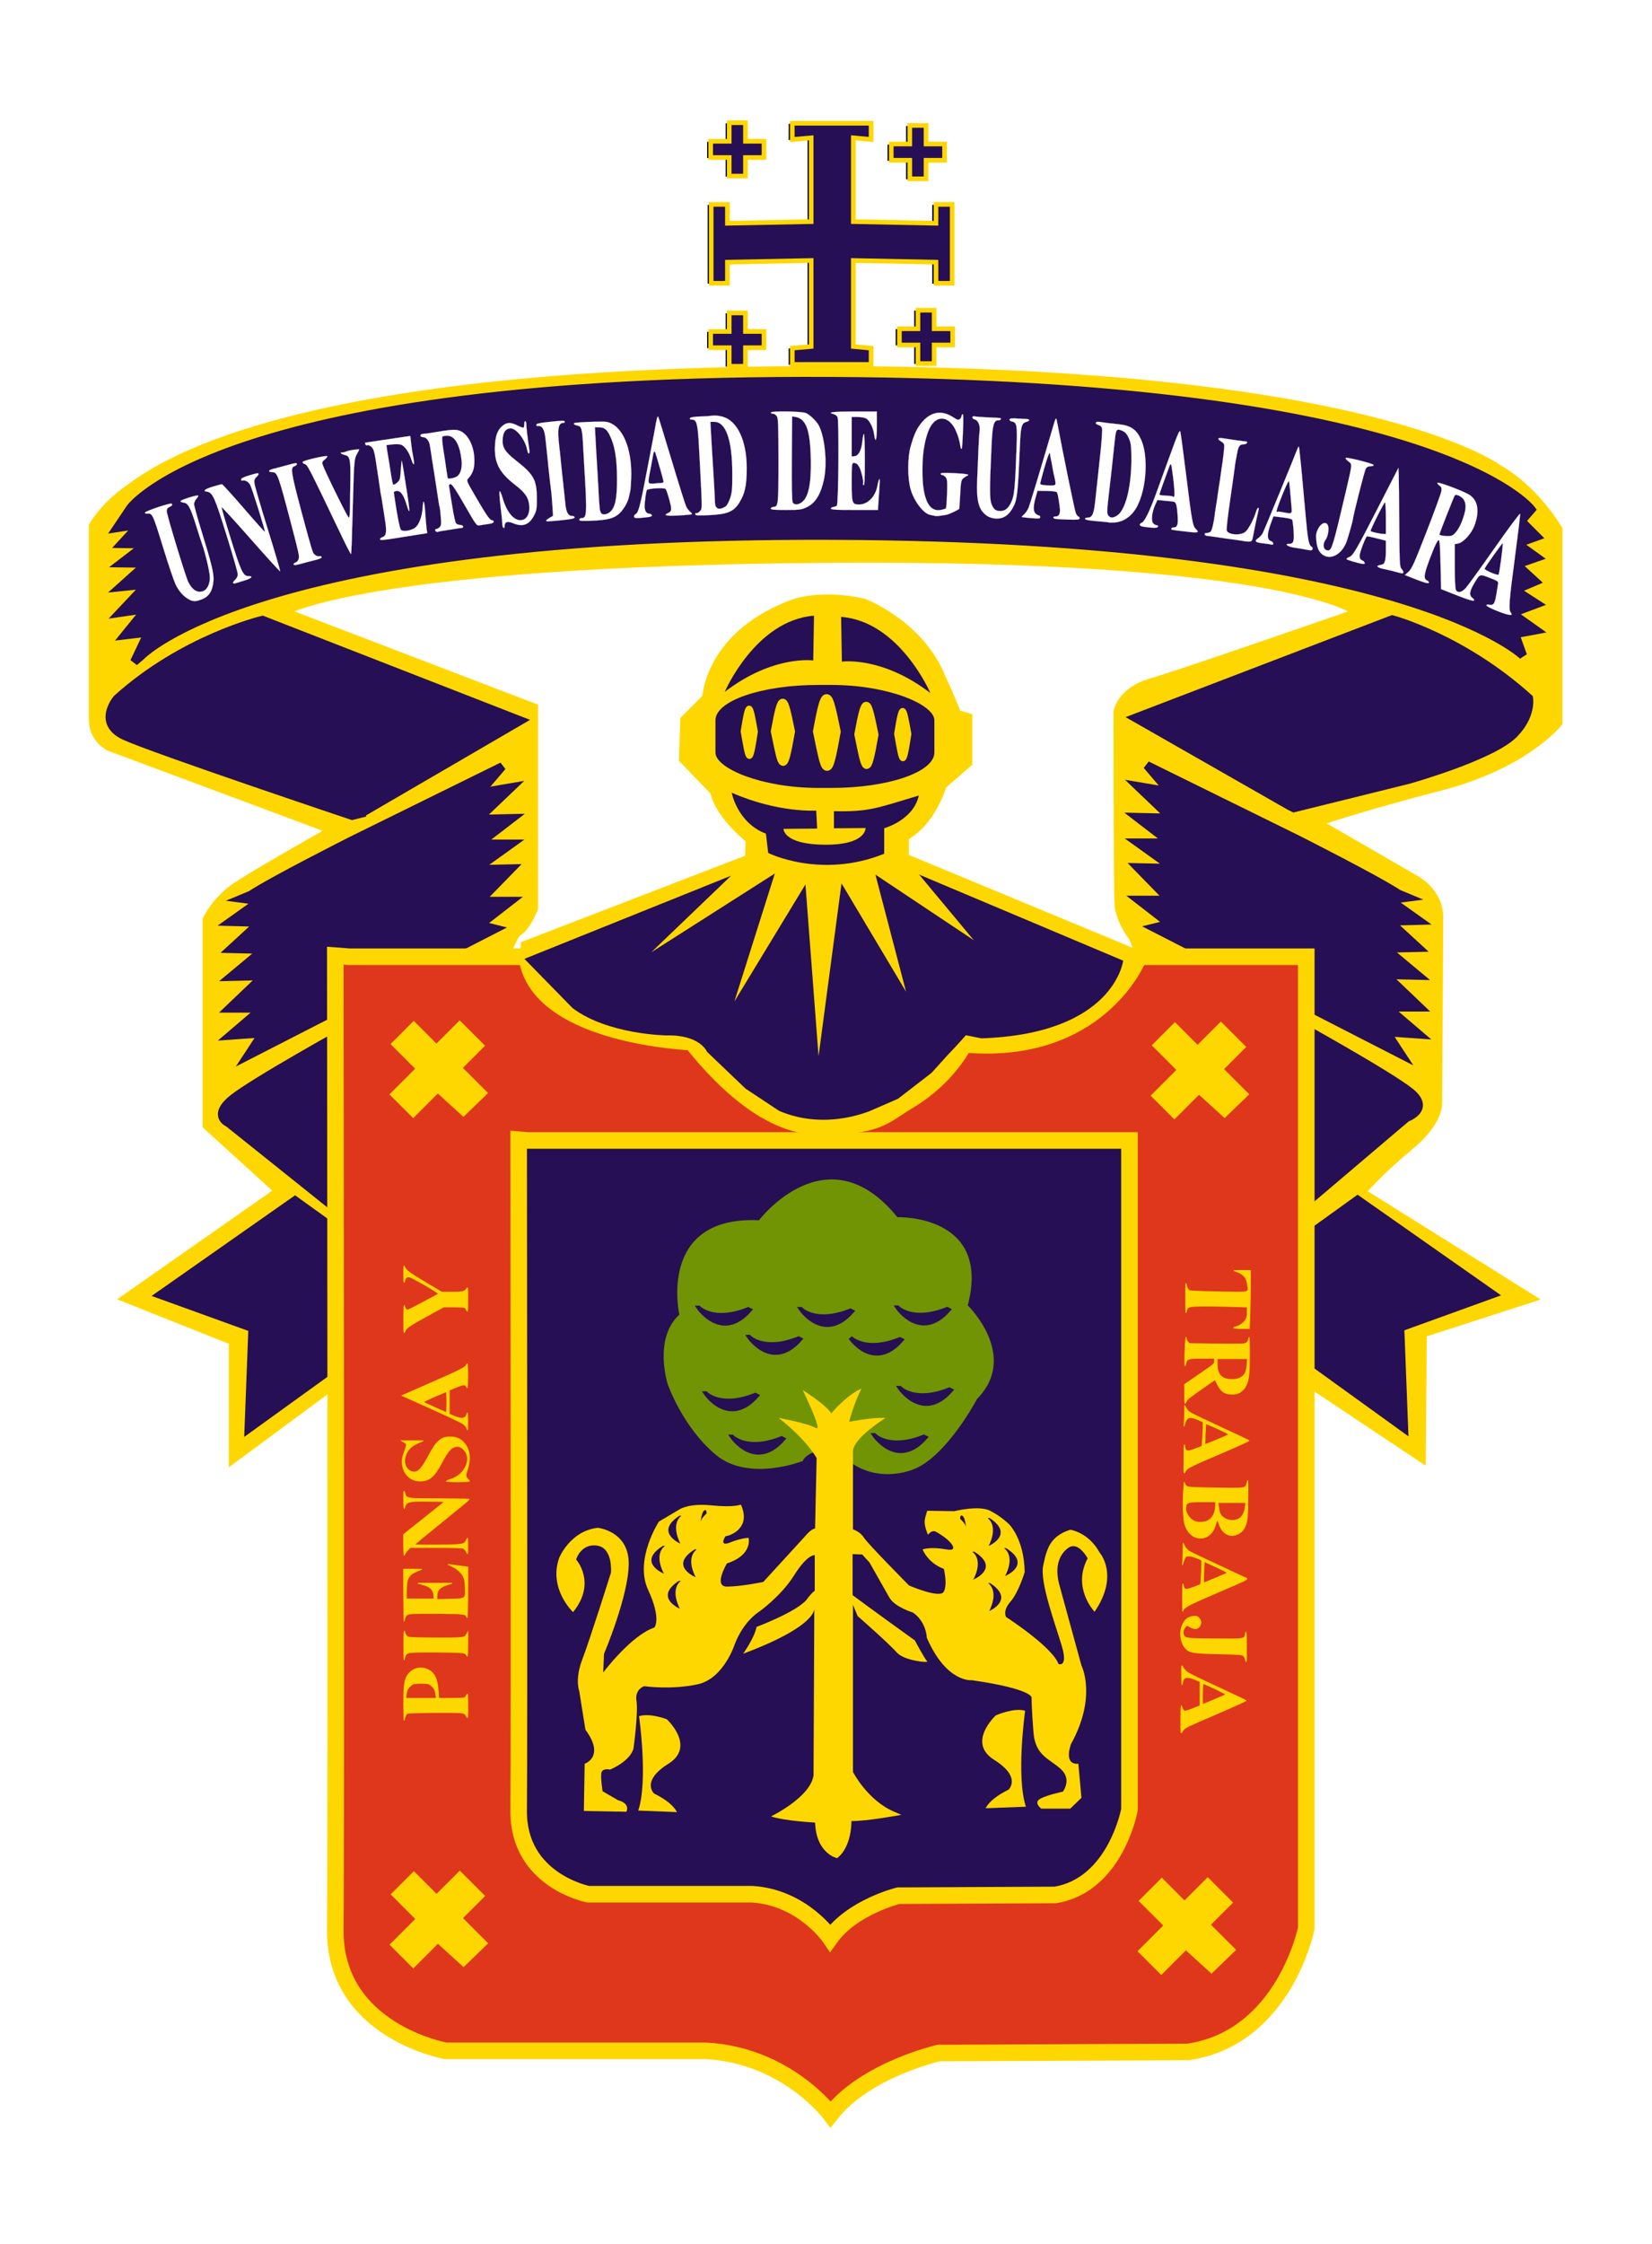 <?xml version="1.0" encoding="UTF-8" standalone="no"?>
<!-- Created with Inkscape (http://www.inkscape.org/) -->

<svg
   id="svg2"
   sodipodi:version="0.32"
   inkscape:version="1.3-beta (cedbd6c6ff, 2023-05-28)"
   width="1000"
   height="1357.695"
   version="1.0"
   sodipodi:docname="UdeG.svg"
   inkscape:output_extension="org.inkscape.output.svg.inkscape"
   xmlns:inkscape="http://www.inkscape.org/namespaces/inkscape"
   xmlns:sodipodi="http://sodipodi.sourceforge.net/DTD/sodipodi-0.dtd"
   xmlns:xlink="http://www.w3.org/1999/xlink"
   xmlns="http://www.w3.org/2000/svg"
   xmlns:svg="http://www.w3.org/2000/svg"
   xmlns:rdf="http://www.w3.org/1999/02/22-rdf-syntax-ns#"
   xmlns:cc="http://creativecommons.org/ns#"
   xmlns:dc="http://purl.org/dc/elements/1.1/">
  <defs
     id="defs5">
    <inkscape:perspective
       sodipodi:type="inkscape:persp3d"
       inkscape:vp_x="0 : 526.18109 : 1"
       inkscape:vp_y="0 : 1000 : 0"
       inkscape:vp_z="744.09448 : 526.18109 : 1"
       inkscape:persp3d-origin="372.04724 : 350.78739 : 1"
       id="perspective9" />
    <inkscape:perspective
       id="perspective2498"
       inkscape:persp3d-origin="372.04724 : 350.78739 : 1"
       inkscape:vp_z="744.09448 : 526.18109 : 1"
       inkscape:vp_y="0 : 1000 : 0"
       inkscape:vp_x="0 : 526.18109 : 1"
       sodipodi:type="inkscape:persp3d" />
    <inkscape:perspective
       sodipodi:type="inkscape:persp3d"
       inkscape:vp_x="0 : 526.18109 : 1"
       inkscape:vp_y="0 : 1000 : 0"
       inkscape:vp_z="744.09448 : 526.18109 : 1"
       inkscape:persp3d-origin="372.04724 : 350.78739 : 1"
       id="perspective7498" />
    <radialGradient
       r="300"
       fy="226.331"
       fx="221.445"
       cy="226.331"
       cx="221.445"
       gradientTransform="matrix(1.353,0,0,1.349,-77.629,-85.747)"
       gradientUnits="userSpaceOnUse"
       id="radialGradient7318"
       xlink:href="#linearGradient2893"
       inkscape:collect="always" />
    <radialGradient
       r="300"
       fy="226.331"
       fx="221.445"
       cy="226.331"
       cx="221.445"
       gradientTransform="matrix(1.353,0,0,1.349,-77.629,-85.747)"
       gradientUnits="userSpaceOnUse"
       id="radialGradient7286"
       xlink:href="#linearGradient2893"
       inkscape:collect="always" />
    <radialGradient
       r="300"
       fy="226.331"
       fx="221.445"
       cy="226.331"
       cx="221.445"
       gradientTransform="matrix(1.353,0,0,1.349,-77.629,-85.747)"
       gradientUnits="userSpaceOnUse"
       id="radialGradient7254"
       xlink:href="#linearGradient2893"
       inkscape:collect="always" />
    <inkscape:perspective
       sodipodi:type="inkscape:persp3d"
       inkscape:vp_x="0 : 330 : 1"
       inkscape:vp_y="0 : 1000 : 0"
       inkscape:vp_z="600 : 330 : 1"
       inkscape:persp3d-origin="300 : 220 : 1"
       id="perspective7171" />
    <linearGradient
       id="linearGradient2893">
      <stop
         style="stop-color:white;stop-opacity:0.314;"
         offset="0"
         id="stop2895" />
      <stop
         id="stop2897"
         offset="0.19"
         style="stop-color:white;stop-opacity:0.251;" />
      <stop
         style="stop-color:#6b6b6b;stop-opacity:0.125;"
         offset="0.6"
         id="stop2901" />
      <stop
         style="stop-color:black;stop-opacity:0.125;"
         offset="1"
         id="stop2899" />
    </linearGradient>
    <radialGradient
       inkscape:collect="always"
       xlink:href="#linearGradient2893"
       id="radialGradient3163"
       gradientUnits="userSpaceOnUse"
       gradientTransform="matrix(1.353,0,0,1.349,-77.629,-85.747)"
       cx="221.445"
       cy="226.331"
       fx="221.445"
       fy="226.331"
       r="300" />
    <inkscape:perspective
       sodipodi:type="inkscape:persp3d"
       inkscape:vp_x="0 : 511.5 : 1"
       inkscape:vp_y="0 : 1000 : 0"
       inkscape:vp_z="549.99969 : 511.5 : 1"
       inkscape:persp3d-origin="274.99985 : 341 : 1"
       id="perspective349" />
    <linearGradient
       id="linearGradient4476">
      <stop
         style="stop-color:#403800;stop-opacity:1;"
         offset="0"
         id="stop4478" />
      <stop
         id="stop3321"
         offset="0.5"
         style="stop-color:#c8af00;stop-opacity:1;" />
      <stop
         style="stop-color:#403900;stop-opacity:1;"
         offset="1"
         id="stop4480" />
    </linearGradient>
    <clipPath
       id="id39">
      <path
         d="M 14684500,13624900 C 14684500,13624900 14440720,14050650 14009580,14218200 C 13578450,14385830 13448790,14437740 12880410,14310160 C 12312110,14182620 12296220,14073300 12079230,14058780 C 11862280,14044290 11832040,14013830 11832040,14013830 L 11838070,13976660 C 12328090,13650420 12854820,13458600 13444350,13353540 C 13834380,13284010 14126160,13534440 14489650,13581370 C 14600110,13595630 14684500,13624900 14684500,13624900 z"
         id="path19701" />
    </clipPath>
    <clipPath
       id="id38">
      <path
         d="M 14684500,13624900 C 14684500,13624900 14440720,14050650 14009580,14218200 C 13578450,14385830 13448790,14437740 12880410,14310160 C 12312110,14182620 12296220,14073300 12079230,14058780 C 11862280,14044290 11832040,14013830 11832040,14013830 L 11838070,13976660 C 12328090,13650420 12854820,13458600 13444350,13353540 C 13834380,13284010 14126160,13534440 14489650,13581370 C 14600110,13595630 14684500,13624900 14684500,13624900 z"
         id="path19698" />
    </clipPath>
    <clipPath
       id="id37">
      <path
         d="M 14450300,12388500 C 14777910,12129250 15496290,12313860 15884390,12180350 C 16009310,12137370 16190630,12078500 16190630,12078500 C 16190630,12078500 16156820,12468470 15828080,12812580 C 15499350,13156730 15153600,13414340 14723540,13482840 C 14293530,13551290 14137590,13458470 13893930,13458990 C 13650320,13459510 13127480,13474290 13127480,13474290 C 13144150,13345330 13482450,13186080 13567310,13087330 C 13811740,12802780 14155940,12621440 14450300,12388500 z"
         id="path19695" />
    </clipPath>
    <clipPath
       id="id36">
      <path
         d="M 14450300,12388500 C 14777910,12129250 15496290,12313860 15884390,12180350 C 16009310,12137370 16190630,12078500 16190630,12078500 C 16190630,12078500 16156820,12468470 15828080,12812580 C 15499350,13156730 15153600,13414340 14723540,13482840 C 14293530,13551290 14137590,13458470 13893930,13458990 C 13650320,13459510 13127480,13474290 13127480,13474290 C 13144150,13345330 13482450,13186080 13567310,13087330 C 13811740,12802780 14155940,12621440 14450300,12388500 z"
         id="path19692" />
    </clipPath>
    <clipPath
       id="id35">
      <path
         d="M 13692900,11728500 C 13692900,11728500 13262030,11754150 12961940,12027490 C 12661940,12300740 12570400,12382340 12449910,12878270 C 12329290,13374200 12409330,13429240 12336400,13605210 C 12263340,13781180 12303490,14017820 12303490,14017820 L 12492950,13824450 L 12673490,13615910 C 12673490,13615910 13309290,12963220 13424310,12807880 C 13630960,12528660 13546910,12202080 13651370,11898400 C 13683120,11806100 13692900,11728500 13692900,11728500 z"
         id="path19689" />
    </clipPath>
    <clipPath
       id="id34">
      <path
         d="M 13692900,11728500 C 13692900,11728500 13262030,11754150 12961940,12027490 C 12661940,12300740 12570400,12382340 12449910,12878270 C 12329290,13374200 12409330,13429240 12336400,13605210 C 12263340,13781180 12303490,14017820 12303490,14017820 L 12492950,13824450 L 12673490,13615910 C 12673490,13615910 13309290,12963220 13424310,12807880 C 13630960,12528660 13546910,12202080 13651370,11898400 C 13683120,11806100 13692900,11728500 13692900,11728500 z"
         id="path19686" />
    </clipPath>
    <clipPath
       id="id33">
      <path
         d="M 11216900,2958840 C 11216900,2958840 11343980,2922570 11470720,2751590 C 11597370,2580690 11761590,2407690 11989340,2333050 C 12217190,2258330 12359520,2228420 12624060,2249950 C 12888740,2271600 13084060,2246040 13084060,2246040 C 13084060,2246040 13025130,2293050 12895460,2489590 C 12765750,2686230 12500860,2897690 12228470,2989350 C 11955960,3081180 11770760,3066050 11585440,3050970 C 11400280,3035930 11216900,2958840 11216900,2958840 z"
         id="path19683" />
    </clipPath>
    <clipPath
       id="id32">
      <path
         d="M 11216900,2958840 C 11216900,2958840 11343980,2922570 11470720,2751590 C 11597370,2580690 11761590,2407690 11989340,2333050 C 12217190,2258330 12359520,2228420 12624060,2249950 C 12888740,2271600 13084060,2246040 13084060,2246040 C 13084060,2246040 13025130,2293050 12895460,2489590 C 12765750,2686230 12500860,2897690 12228470,2989350 C 11955960,3081180 11770760,3066050 11585440,3050970 C 11400280,3035930 11216900,2958840 11216900,2958840 z"
         id="path19680" />
    </clipPath>
    <clipPath
       id="id31">
      <path
         d="M 10942800,1832570 C 10942800,1832570 11069800,1869180 11268180,1791660 C 11466510,1713970 11697890,1654540 11930600,1711950 C 12163220,1769490 12299740,1819680 12512420,1978200 C 12725140,2136760 12904130,2218660 12904130,2218660 C 12904130,2218660 12829220,2227260 12614640,2325020 C 12400070,2422860 12062930,2461490 11783310,2394760 C 11503690,2328020 11354850,2216990 11205970,2106080 C 11057000,1995130 10942800,1832570 10942800,1832570 z"
         id="path19677" />
    </clipPath>
    <clipPath
       id="id30">
      <path
         d="M 10942800,1832570 C 10942800,1832570 11069800,1869180 11268180,1791660 C 11466510,1713970 11697890,1654540 11930600,1711950 C 12163220,1769490 12299740,1819680 12512420,1978200 C 12725140,2136760 12904130,2218660 12904130,2218660 C 12904130,2218660 12829220,2227260 12614640,2325020 C 12400070,2422860 12062930,2461490 11783310,2394760 C 11503690,2328020 11354850,2216990 11205970,2106080 C 11057000,1995130 10942800,1832570 10942800,1832570 z"
         id="path19674" />
    </clipPath>
    <clipPath
       id="id29">
      <path
         d="M 16131400,10733900 C 16493300,10524930 17177130,10811850 17580570,10736090 C 17710360,10711680 17898400,10679760 17898400,10679760 C 17898400,10679760 17808020,11060650 17432590,11353410 C 17057160,11646220 16677510,11850890 16242070,11856220 C 15806670,11861540 15665890,11747070 15424780,11712220 C 15183670,11677330 14841280,11936100 14841280,11936100 C 14876600,11810920 15057490,11382460 15155800,11297120 C 15439210,11051070 15806200,10921640 16131400,10733900 z"
         id="path19671" />
    </clipPath>
    <clipPath
       id="id28">
      <path
         d="M 16131400,10733900 C 16493300,10524930 17177130,10811850 17580570,10736090 C 17710360,10711680 17898400,10679760 17898400,10679760 C 17898400,10679760 17808020,11060650 17432590,11353410 C 17057160,11646220 16677510,11850890 16242070,11856220 C 15806670,11861540 15665890,11747070 15424780,11712220 C 15183670,11677330 14841280,11936100 14841280,11936100 C 14876600,11810920 15057490,11382460 15155800,11297120 C 15439210,11051070 15806200,10921640 16131400,10733900 z"
         id="path19668" />
    </clipPath>
    <clipPath
       id="id27">
      <path
         d="M 17887700,5978240 C 17887700,5978240 17888990,6904050 17620740,7339640 C 17352490,7775200 16983390,8024940 16713930,8236960 C 16444560,8448980 16244120,8612140 16244120,8612140 C 16244120,8612140 16218270,8082830 16362410,7610700 C 16506600,7138580 16710270,6943840 16986750,6740500 C 17263230,6537200 17467730,6334510 17588950,6243110 C 17710130,6151750 17887700,5978240 17887700,5978240 z"
         id="path19665" />
    </clipPath>
    <clipPath
       id="id26">
      <path
         d="M 17887700,5978240 C 17887700,5978240 17888990,6904050 17620740,7339640 C 17352490,7775200 16983390,8024940 16713930,8236960 C 16444560,8448980 16244120,8612140 16244120,8612140 C 16244120,8612140 16218270,8082830 16362410,7610700 C 16506600,7138580 16710270,6943840 16986750,6740500 C 17263230,6537200 17467730,6334510 17588950,6243110 C 17710130,6151750 17887700,5978240 17887700,5978240 z"
         id="path19662" />
    </clipPath>
    <clipPath
       id="id25">
      <path
         d="M 16911800,4552070 C 17345390,5195780 17459330,5991940 16999470,6647940 C 16741120,7016330 16428070,7174810 16365090,7270590 C 16302070,7366330 16252780,7413080 16252780,7413080 C 16252780,7413080 16069270,6920800 16119500,6571450 C 16169690,6222050 16299440,5856280 16466840,5457210 C 16634290,5058180 16733030,4904090 16787780,4768690 C 16842570,4633240 16911800,4552070 16911800,4552070 z"
         id="path19659" />
    </clipPath>
    <clipPath
       id="id24">
      <path
         d="M 16911800,4552070 C 17345390,5195780 17459330,5991940 16999470,6647940 C 16741120,7016330 16428070,7174810 16365090,7270590 C 16302070,7366330 16252780,7413080 16252780,7413080 C 16252780,7413080 16069270,6920800 16119500,6571450 C 16169690,6222050 16299440,5856280 16466840,5457210 C 16634290,5058180 16733030,4904090 16787780,4768690 C 16842570,4633240 16911800,4552070 16911800,4552070 z"
         id="path19656" />
    </clipPath>
    <clipPath
       id="id23">
      <path
         d="M 13618500,13165000 C 13618500,13165000 13805810,12765500 13672690,12491780 C 13539580,12218050 13341760,12063480 13349470,11467820 C 13357180,10870650 13447350,10464360 13763330,9899680 C 13842900,10347570 14249000,10667060 14353770,11133760 C 14426910,11459480 14354710,11848070 14303060,12103190 C 14251450,12358270 14197480,12646940 14197480,12646940 L 14020120,12926900 L 13761260,13161740 L 13618500,13165000 z"
         id="path19653" />
    </clipPath>
    <clipPath
       id="id22">
      <path
         d="M 13618500,13165000 C 13618500,13165000 13805810,12765500 13672690,12491780 C 13539580,12218050 13341760,12063480 13349470,11467820 C 13357180,10870650 13447350,10464360 13763330,9899680 C 13842900,10347570 14249000,10667060 14353770,11133760 C 14426910,11459480 14354710,11848070 14303060,12103190 C 14251450,12358270 14197480,12646940 14197480,12646940 L 14020120,12926900 L 13761260,13161740 L 13618500,13165000 z"
         id="path19650" />
    </clipPath>
    <clipPath
       id="id21">
      <path
         d="M 14636800,8617900 C 14636800,8617900 14385650,9019550 14363250,9378490 C 14340890,9737470 14358680,10016090 14444370,10272150 C 14638910,10853640 14843450,11133980 14920430,11806220 L 15473780,10842030 C 15577120,10440810 15364140,9664670 15147630,9293150 C 14931200,8921620 14636800,8617900 14636800,8617900 z"
         id="path19647" />
    </clipPath>
    <clipPath
       id="id20">
      <path
         d="M 14636800,8617900 C 14636800,8617900 14385650,9019550 14363250,9378490 C 14340890,9737470 14358680,10016090 14444370,10272150 C 14638910,10853640 14843450,11133980 14920430,11806220 L 15473780,10842030 C 15577120,10440810 15364140,9664670 15147630,9293150 C 14931200,8921620 14636800,8617900 14636800,8617900 z"
         id="path19644" />
    </clipPath>
    <clipPath
       id="id19">
      <path
         d="M 16890700,8377910 C 17051130,8942290 17125050,9845500 16795330,10364410 C 16616980,10645140 16241680,11040220 16241680,11040220 L 15958610,11235260 L 15003810,11419950 C 15003810,11419950 15606050,10073760 15963870,9583720 C 16246550,9196630 16555640,8723440 16890700,8377910 z"
         id="path19641" />
    </clipPath>
    <clipPath
       id="id18">
      <path
         d="M 16890700,8377910 C 17051130,8942290 17125050,9845500 16795330,10364410 C 16616980,10645140 16241680,11040220 16241680,11040220 L 15958610,11235260 L 15003810,11419950 C 15003810,11419950 15606050,10073760 15963870,9583720 C 16246550,9196630 16555640,8723440 16890700,8377910 z"
         id="path19638" />
    </clipPath>
    <clipPath
       id="id17">
      <path
         d="M 14817100,7359190 C 14817100,7359190 14642160,7744560 14622560,8108780 C 14602910,8472960 14617520,8681280 14798320,8973570 C 14979160,9265900 15078200,9394690 15304230,9636270 C 15530230,9877810 15634050,10047200 15634050,10047200 C 15634050,10047200 15922410,9912400 15899710,9442510 C 15877050,8972580 15772410,8747930 15509160,8323420 C 15245990,7899000 15032280,7786500 14933280,7657670 C 14834250,7528890 14817100,7359190 14817100,7359190 z"
         id="path19635" />
    </clipPath>
    <clipPath
       id="id16">
      <path
         d="M 14817100,7359190 C 14817100,7359190 14642160,7744560 14622560,8108780 C 14602910,8472960 14617520,8681280 14798320,8973570 C 14979160,9265900 15078200,9394690 15304230,9636270 C 15530230,9877810 15634050,10047200 15634050,10047200 C 15634050,10047200 15922410,9912400 15899710,9442510 C 15877050,8972580 15772410,8747930 15509160,8323420 C 15245990,7899000 15032280,7786500 14933280,7657670 C 14834250,7528890 14817100,7359190 14817100,7359190 z"
         id="path19632" />
    </clipPath>
    <clipPath
       id="id15">
      <path
         d="M 14778300,5948840 C 14778300,5948840 14744050,6582620 14863040,6978300 C 14982060,7373980 15020010,7603400 15258890,7816880 C 15497670,8030360 15592570,8094900 15840580,8240620 C 16088580,8386290 16176460,8311900 16311900,8459600 C 16447340,8607330 16408400,8576220 16408400,8576220 C 16408400,8576220 16456260,8159920 16268950,7694580 C 16081650,7229290 16018230,6996390 15541050,6629930 C 15063870,6263480 14778300,5948840 14778300,5948840 z"
         id="path19629" />
    </clipPath>
    <clipPath
       id="id14">
      <path
         d="M 14778300,5948840 C 14778300,5948840 14744050,6582620 14863040,6978300 C 14982060,7373980 15020010,7603400 15258890,7816880 C 15497670,8030360 15592570,8094900 15840580,8240620 C 16088580,8386290 16176460,8311900 16311900,8459600 C 16447340,8607330 16408400,8576220 16408400,8576220 C 16408400,8576220 16456260,8159920 16268950,7694580 C 16081650,7229290 16018230,6996390 15541050,6629930 C 15063870,6263480 14778300,5948840 14778300,5948840 z"
         id="path19626" />
    </clipPath>
    <clipPath
       id="id13">
      <path
         d="M 15415100,2266750 C 15415100,2266750 15072500,3067250 15040750,3598120 C 15009000,4128940 15121780,4606430 15384170,5019470 C 15646520,5432590 15990630,5524080 16064380,5797370 C 16138090,6070620 16184830,6344820 16184830,6344820 C 16184830,6344820 16436200,5568890 16450110,4989950 C 16464070,4411040 16475700,4097140 16285080,3557340 C 16094500,3017540 15910080,2839770 15741730,2656110 C 15573330,2472360 15415100,2266750 15415100,2266750 z"
         id="path19623" />
    </clipPath>
    <clipPath
       id="id12">
      <path
         d="M 15415100,2266750 C 15415100,2266750 15072500,3067250 15040750,3598120 C 15009000,4128940 15121780,4606430 15384170,5019470 C 15646520,5432590 15990630,5524080 16064380,5797370 C 16138090,6070620 16184830,6344820 16184830,6344820 C 16184830,6344820 16436200,5568890 16450110,4989950 C 16464070,4411040 16475700,4097140 16285080,3557340 C 16094500,3017540 15910080,2839770 15741730,2656110 C 15573330,2472360 15415100,2266750 15415100,2266750 z"
         id="path19620" />
    </clipPath>
    <clipPath
       id="id11">
      <path
         d="M 12394500,3395680 C 12394500,3395680 12811850,3944420 13034430,4022580 C 13256980,4100790 13528460,4187810 13791840,4105950 C 14055180,4024090 14274840,3982840 14458190,3975320 C 14641440,3967880 14933340,4076680 14933340,4076680 C 14933340,4076680 14623180,3565160 14279880,3435210 C 13444760,3119120 13136060,3552010 12394500,3395680 z"
         id="path19617" />
    </clipPath>
    <clipPath
       id="id10">
      <path
         d="M 12394500,3395680 C 12394500,3395680 12811850,3944420 13034430,4022580 C 13256980,4100790 13528460,4187810 13791840,4105950 C 14055180,4024090 14274840,3982840 14458190,3975320 C 14641440,3967880 14933340,4076680 14933340,4076680 C 14933340,4076680 14623180,3565160 14279880,3435210 C 13444760,3119120 13136060,3552010 12394500,3395680 z"
         id="path19614" />
    </clipPath>
    <clipPath
       id="id9">
      <path
         d="M 13855800,1063560 C 13855800,1063560 14144730,1236390 14395840,1520260 C 14646900,1804080 15009320,2125850 14902180,2599900 C 14794960,3074000 14653620,3080320 14614760,3339730 C 14575910,3599150 14626830,3770220 14626830,3770220 C 14626830,3770220 14383000,3523520 14206080,3269900 C 14029190,3016290 13814960,2784680 13855160,2317540 C 13895350,1850360 13925940,1717060 13919990,1487000 C 13914050,1256930 13855800,1063560 13855800,1063560 z"
         id="path19611" />
    </clipPath>
    <clipPath
       id="id8">
      <path
         d="M 13855800,1063560 C 13855800,1063560 14144730,1236390 14395840,1520260 C 14646900,1804080 15009320,2125850 14902180,2599900 C 14794960,3074000 14653620,3080320 14614760,3339730 C 14575910,3599150 14626830,3770220 14626830,3770220 C 14626830,3770220 14383000,3523520 14206080,3269900 C 14029190,3016290 13814960,2784680 13855160,2317540 C 13895350,1850360 13925940,1717060 13919990,1487000 C 13914050,1256930 13855800,1063560 13855800,1063560 z"
         id="path19608" />
    </clipPath>
    <clipPath
       id="id7">
      <path
         d="M 12245000,694180 C 12245000,694180 12263490,790010 12381440,894380 C 12499470,998800 12616520,1131070 12656750,1303380 C 12696940,1475740 12709610,1582390 12676310,1775590 C 12642970,1968740 12649000,2114030 12649000,2114030 C 12649000,2114030 12618150,2067620 12481420,1959330 C 12344650,1851050 12205760,1642340 12155920,1435950 C 12106030,1229640 12129340,1094410 12152690,959180 C 12176040,823950 12245000,694180 12245000,694180 z"
         id="path19605" />
    </clipPath>
    <clipPath
       id="id6">
      <path
         d="M 12245000,694180 C 12245000,694180 12263490,790010 12381440,894380 C 12499470,998800 12616520,1131070 12656750,1303380 C 12696940,1475740 12709610,1582390 12676310,1775590 C 12642970,1968740 12649000,2114030 12649000,2114030 C 12649000,2114030 12618150,2067620 12481420,1959330 C 12344650,1851050 12205760,1642340 12155920,1435950 C 12106030,1229640 12129340,1094410 12152690,959180 C 12176040,823950 12245000,694180 12245000,694180 z"
         id="path19602" />
    </clipPath>
    <clipPath
       id="id5">
      <path
         d="M 13581500,896020 C 13581500,896020 13507750,1005420 13521230,1217530 C 13534760,1429720 13520850,1667650 13394930,1871110 C 13269010,2074540 13179400,2188840 12963110,2342420 C 12746770,2496000 12613910,2641020 12613910,2641020 C 12613910,2641020 12628560,2567290 12600770,2333610 C 12572990,2099930 12639030,1767900 12788160,1522660 C 12937260,1277430 13088640,1169960 13240060,1062440 C 13391520,954890 13581500,896020 13581500,896020 z"
         id="path19599" />
    </clipPath>
    <clipPath
       id="id4">
      <path
         d="M 13581500,896020 C 13581500,896020 13507750,1005420 13521230,1217530 C 13534760,1429720 13520850,1667650 13394930,1871110 C 13269010,2074540 13179400,2188840 12963110,2342420 C 12746770,2496000 12613910,2641020 12613910,2641020 C 12613910,2641020 12628560,2567290 12600770,2333610 C 12572990,2099930 12639030,1767900 12788160,1522660 C 12937260,1277430 13088640,1169960 13240060,1062440 C 13391520,954890 13581500,896020 13581500,896020 z"
         id="path19596" />
    </clipPath>
    <clipPath
       id="id3">
      <path
         d="M 17905000,7712850 C 18073520,8364410 17965740,9360050 17380990,9792250 C 17019130,10059750 16677260,10107020 16376780,10183810 C 16076350,10260640 15880690,10357280 15880690,10357280 C 15880690,10357280 15826240,10281910 15860480,10024640 C 15894730,9767370 16336720,9229590 16750100,8823770 C 17163530,8417910 17586690,8075310 17705930,7942530 C 17825130,7809750 17905000,7712850 17905000,7712850 z"
         id="path19593" />
    </clipPath>
    <clipPath
       id="id2">
      <path
         d="M 17905000,7712850 C 18073520,8364410 17965740,9360050 17380990,9792250 C 17019130,10059750 16677260,10107020 16376780,10183810 C 16076350,10260640 15880690,10357280 15880690,10357280 C 15880690,10357280 15826240,10281910 15860480,10024640 C 15894730,9767370 16336720,9229590 16750100,8823770 C 17163530,8417910 17586690,8075310 17705930,7942530 C 17825130,7809750 17905000,7712850 17905000,7712850 z"
         id="path19590" />
    </clipPath>
    <clipPath
       id="id1">
      <path
         d="M 14186300,5152250 C 14186300,5152250 14378820,5683670 14655820,5960100 C 14932770,6236530 15134550,6393980 15317940,6457620 C 15501320,6521220 15561370,6529000 15786290,6564360 C 16011200,6599730 16324300,6799880 16324300,6799880 C 16324300,6799880 16231080,6355950 16039160,6146210 C 15847240,5936430 15696860,5756210 15255950,5542640 C 14815080,5329070 14716770,5332170 14507150,5292460 C 14297530,5252800 14186300,5152250 14186300,5152250 z"
         id="path19587" />
    </clipPath>
    <clipPath
       id="id0">
      <path
         d="M 14186300,5152250 C 14186300,5152250 14378820,5683670 14655820,5960100 C 14932770,6236530 15134550,6393980 15317940,6457620 C 15501320,6521220 15561370,6529000 15786290,6564360 C 16011200,6599730 16324300,6799880 16324300,6799880 C 16324300,6799880 16231080,6355950 16039160,6146210 C 15847240,5936430 15696860,5756210 15255950,5542640 C 14815080,5329070 14716770,5332170 14507150,5292460 C 14297530,5252800 14186300,5152250 14186300,5152250 z"
         id="path19584" />
    </clipPath>
    <linearGradient
       id="linearGradient8135">
      <stop
         style="stop-color:#5d070b;stop-opacity:1;"
         offset="0"
         id="stop8137" />
      <stop
         id="stop8139"
         offset="0.5"
         style="stop-color:#ed1c24;stop-opacity:1;" />
      <stop
         style="stop-color:#5d070a;stop-opacity:1;"
         offset="1"
         id="stop8141" />
    </linearGradient>
    <inkscape:perspective
       sodipodi:type="inkscape:persp3d"
       inkscape:vp_x="0 : 280 : 1"
       inkscape:vp_y="0 : 1000 : 0"
       inkscape:vp_z="560 : 280 : 1"
       inkscape:persp3d-origin="280 : 186.66667 : 1"
       id="perspective3500" />
    <inkscape:perspective
       sodipodi:type="inkscape:persp3d"
       inkscape:vp_x="0 : 152.02499 : 1"
       inkscape:vp_y="0 : 1000 : 0"
       inkscape:vp_z="251 : 152.02499 : 1"
       inkscape:persp3d-origin="125.5 : 101.35 : 1"
       id="perspective3257" />
    <inkscape:perspective
       sodipodi:type="inkscape:persp3d"
       inkscape:vp_x="0 : 300.00003 : 1"
       inkscape:vp_y="0 : 1000 : 0"
       inkscape:vp_z="500 : 300.00003 : 1"
       inkscape:persp3d-origin="250 : 200.00002 : 1"
       id="perspective3053" />
    <inkscape:perspective
       sodipodi:type="inkscape:persp3d"
       inkscape:vp_x="0 : 526.18109 : 1"
       inkscape:vp_y="0 : 1000 : 0"
       inkscape:vp_z="744.09448 : 526.18109 : 1"
       inkscape:persp3d-origin="372.04724 : 350.78739 : 1"
       id="perspective2771" />
    <inkscape:perspective
       id="perspective10"
       inkscape:persp3d-origin="372.04724 : 350.78739 : 1"
       inkscape:vp_z="744.09448 : 526.18109 : 1"
       inkscape:vp_y="0 : 1000 : 0"
       inkscape:vp_x="0 : 526.18109 : 1"
       sodipodi:type="inkscape:persp3d" />
    <filter
       inkscape:collect="always"
       style="color-interpolation-filters:sRGB"
       id="filter1"
       x="-0.153"
       y="-0.112"
       width="1.305"
       height="1.225">
      <feGaussianBlur
         inkscape:collect="always"
         stdDeviation="56.451"
         id="feGaussianBlur1" />
    </filter>
  </defs>
  <sodipodi:namedview
     inkscape:window-height="1000"
     inkscape:window-width="958"
     inkscape:pageshadow="2"
     inkscape:pageopacity="0.0"
     guidetolerance="10.0"
     gridtolerance="10.0"
     objecttolerance="10.0"
     borderopacity="1.0"
     bordercolor="#666666"
     pagecolor="#ffffff"
     id="base"
     showgrid="false"
     inkscape:zoom="0.16735826"
     inkscape:cx="203.15699"
     inkscape:cy="-137.42973"
     inkscape:window-x="946"
     inkscape:window-y="0"
     inkscape:current-layer="svg2"
     showguides="true"
     inkscape:guide-bbox="true"
     inkscape:showpageshadow="0"
     inkscape:pagecheckerboard="0"
     inkscape:deskcolor="#505050"
     inkscape:window-maximized="0" />
  <path
     id="path2633-9"
     style="fill:#000000;fill-opacity:1;fill-rule:evenodd;stroke:none;stroke-width:5.016px;stroke-linecap:butt;stroke-linejoin:miter;stroke-opacity:1;filter:url(#filter1)"
     d="m 439.264,74.607 v 11.213 h -11.213 v 9.81 h 11.213 v 11.213 h 9.811 V 95.631 h 11.213 v -9.81 h -11.213 v -11.213 z m 38.145,0.305 v 9.81 l 11.418,-1.002 v 50.66 l -50.66,1.002 v -11.418 h -9.811 v 47.652 h 9.811 v -12.75 l 50.66,-1.002 v 51.994 l -11.418,1.002 v 9.811 h 47.652 v -9.811 l -10.75,-1.002 v -51.994 l 49.994,1.002 v 12.75 h 9.811 v -47.652 h -9.811 v 11.418 l -49.994,-1.002 V 83.721 l 10.75,1.002 v -9.81 z m 71.066,1.336 v 11.213 h -11.213 v 9.811 h 11.213 v 11.213 h 9.811 V 97.271 h 11.213 v -9.811 h -11.213 v -11.213 z m 4.922,111.672 v 11.213 h -11.213 v 9.81 h 11.213 v 11.213 h 9.811 v -11.213 h 11.213 v -9.81 h -11.213 v -11.213 z m -114.133,1.641 v 11.213 h -11.213 v 9.811 h 11.213 v 11.213 h 9.811 v -11.213 h 11.213 v -9.811 h -11.213 v -11.213 z m 60.184,34.504 c -331.549,0 -406.077,61.081 -421.309,71.678 -15.232,10.596 -21.854,22.517 -21.854,22.517 v 117.221 c 0,11.921 9.934,16.555 9.934,16.555 l 135.102,50.332 c 0,0 -48.345,27.154 -59.604,35.102 -11.258,7.947 -16.557,19.205 -16.557,19.205 v 124.504 l 43.709,39.736 -92.717,64.902 64.902,25.828 v 71.523 l 60.928,-45.033 c 0.007,0 1.206,-3.072 1.24,-3.141 0.096,146.126 0.115,300.433 -0.234,332.945 -0.662,61.59 66.889,73.512 66.889,73.512 h 157.617 c 49.007,2.649 75.498,38.412 75.498,38.412 21.192,-27.153 65.564,-37.088 65.564,-37.088 l 150.996,-0.662 c 58.279,-8.609 71.523,-74.836 71.523,-74.836 V 831.668 l 2.305,5.805 67.551,45.033 0.664,-75.498 65.562,-21.191 -102.65,-64.24 c 0,0 10.597,-12.582 29.141,-27.814 18.543,-15.232 17.219,-26.49 17.219,-26.49 0,0 0.662,-96.028 0.662,-111.922 0,-15.894 -14.57,-23.18 -14.57,-23.18 l -59.604,-34.438 c 0,0 24.504,-8.61 75.498,-21.855 50.994,-13.245 70.861,-38.41 70.861,-38.41 v -117.221 c -16.556,-26.491 -35.918,-36.24 -35.918,-36.24 0,0 -76.801,-59.941 -408.35,-59.941 z m 1.215,114.062 c 280.315,-2.073 321.859,32.451 321.859,32.451 0,0 -106.625,37.087 -125.168,42.385 -18.543,5.298 -20.529,17.881 -20.529,17.881 0,0 -1.2e-4,106.625 0.662,116.559 0.662,9.934 8.609,19.867 8.609,19.867 l 4.732,11.92 h -4.934 l -140.518,-58.279 v -2.648 -13.246 c 17.219,-8.609 23.18,-31.125 23.18,-31.125 l 15.232,-13.246 v -24.504 l -6.416,-1.924 c 0.124,-0.435 -0.869,-4.036 -10.803,-25.891 -13.245,-29.14 -44.373,-41.061 -44.373,-41.061 -23.841,-5.298 -39.734,0 -39.734,0 -51.656,18.543 -52.318,56.293 -52.318,56.293 l -13.246,13.244 -0.662,21.855 18.543,19.205 c 2.649,14.57 21.855,29.141 21.855,29.141 l -0.662,14.568 -135.764,52.318 -0.408,5.299 h -14.064 c 3.804,-8.607 6.524,-14.244 7.332,-14.68 6.088,-3.278 10.303,-14.984 10.303,-14.984 v -121.287 l -151.727,-58.068 c 0,0 48.702,-29.97 329.018,-32.043 z" />
  <g
     id="g1"
     transform="matrix(0.892,0,0,0.892,53.777,73.21)">
    <path
       style="fill:#ffd700;fill-opacity:1;fill-rule:evenodd;stroke:#ffd700;stroke-width:5.62px;stroke-linecap:butt;stroke-linejoin:miter;stroke-opacity:1"
       d="M 166.067,857.111 97.796,907.572 V 827.428 L 25.072,798.488 128.963,725.764 79.986,681.24 V 541.73 c 0,0 5.937,-12.615 18.552,-21.52 12.615,-8.905 66.787,-39.33 66.787,-39.33 L 13.941,424.482 c 0,0 -11.131,-5.194 -11.131,-18.552 0,-13.357 0,-131.347 0,-131.347 0,0 7.421,-13.357 24.488,-25.231 17.068,-11.873 100.576,-80.317 472.082,-80.317 371.506,0 457.561,67.165 457.561,67.165 0,0 21.696,10.926 40.248,40.609 v 131.347 c 0,0 -22.262,28.199 -79.402,43.04 -57.14,14.841 -84.596,24.488 -84.596,24.488 l 66.787,38.588 c 0,0 16.326,8.163 16.326,25.973 0,17.81 -0.742,125.411 -0.742,125.411 0,0 1.484,12.615 -19.294,29.683 -20.778,17.068 -32.651,31.167 -32.651,31.167 l 115.022,71.981 -73.465,23.746 -0.742,84.597 -75.692,-50.461 -120.216,-302.766 c 0,0 -8.905,-11.131 -9.647,-22.262 -0.742,-11.131 -0.742,-130.605 -0.742,-130.605 0,0 2.226,-14.099 23.004,-20.036 20.778,-5.937 140.252,-47.493 140.252,-47.493 0,0 -46.55,-38.684 -360.648,-36.362 C 186.644,299.168 132.073,332.75 132.073,332.75 l 170.011,65.066 v 135.904 c 0,0 -4.723,13.118 -11.544,16.791 -6.821,3.673 -123.835,306.965 -124.473,306.6 z"
       id="path2633"
       sodipodi:nodetypes="cccccccsccscsscccsccscsccccccscscsc" />
    <path
       style="fill:#260f55;fill-opacity:1;fill-rule:evenodd;stroke:#260f55;stroke-width:5.62px;stroke-linecap:butt;stroke-linejoin:miter;stroke-opacity:1"
       d="M 164.582,735.411 94.817,679.594 c 0,0 -11.544,-4.723 2.624,-16.267 14.168,-11.544 78.709,-47.225 78.709,-47.225 v 120.162 z"
       id="path2635" />
    <path
       style="fill:#260f55;fill-opacity:1;fill-rule:evenodd;stroke:#260f55;stroke-width:5.62px;stroke-linecap:butt;stroke-linejoin:miter;stroke-opacity:1"
       d="m 169.853,753.58 -29.909,-21.514 -91.302,64.017 62.442,22.563 -2.624,68.214 64.016,-46.176 z"
       id="path2637"
       sodipodi:nodetypes="ccccccc" />
    <path
       style="fill:#260f55;fill-opacity:1;fill-rule:evenodd;stroke:#260f55;stroke-width:5.62px;stroke-linecap:butt;stroke-linejoin:miter;stroke-opacity:1"
       d="m 107.935,633.943 167.912,-86.055 -10.495,-2.624 20.989,-16.267 h -20.989 l 21.514,-22.038 -24.137,0.525 24.137,-17.316 h -22.038 l 22.563,-17.316 -23.088,0.525 22.563,-21.514 -21.514,3.673 15.217,-17.841 -102.322,50.374 c 0,0 -54.047,27.286 -68.214,36.731 l -6.297,2.624 12.069,1.574 -19.94,14.168 19.94,0.525 -19.415,17.841 22.038,0.525 -22.038,18.365 22.038,-0.525 -23.088,22.038 h 22.039 l -21.514,18.365 22.038,-1.574 z"
       id="path2639" />
    <path
       style="fill:#260f55;fill-rule:evenodd;stroke:#260f55;stroke-width:5.62px;stroke-linecap:butt;stroke-linejoin:miter;stroke-opacity:1"
       d="M 890.65,633.175 722.738,547.12 733.232,544.496 712.243,528.23 h 20.989 l -21.514,-22.038 24.137,0.525 -24.137,-17.316 h 22.038 l -22.563,-17.316 23.088,0.525 -22.563,-21.514 21.514,3.673 -15.217,-17.841 102.322,50.374 c 0,0 54.047,27.286 68.214,36.731 l 6.297,2.624 -12.069,1.574 19.94,14.168 -19.94,0.525 19.415,17.841 -22.038,0.525 22.038,18.365 -22.038,-0.525 23.088,22.038 h -22.038 l 21.514,18.365 -22.038,-1.574 z"
       id="path2641" />
    <path
       style="fill:#260f55;fill-rule:evenodd;stroke:#260f55;stroke-width:5.62px;stroke-linecap:butt;stroke-linejoin:miter;stroke-opacity:1"
       d="m 187.587,469.006 -2.968,0.742 108.343,-63.076 -175.13,-68.271 c 0,0 -53.429,12.615 -98.696,53.429 0,0 -14.099,16.326 5.194,25.23 19.294,8.905 154.352,54.171 154.352,54.171 z"
       id="path2643"
       sodipodi:nodetypes="cccccscc" />
    <path
       style="fill:#260f55;fill-rule:evenodd;stroke:#260f55;stroke-width:5.62px;stroke-linecap:butt;stroke-linejoin:miter;stroke-opacity:1"
       d="m 817.72,466.038 -2.968,-1.484 L 710.119,404.817 884.506,338.03 c 0,0 47.493,12.615 92.759,53.429 0,0 2.226,11.873 -10.389,24.488 -15.026,15.026 -71.239,30.796 -71.239,30.796 z"
       id="path2645"
       sodipodi:nodetypes="cccccscc" />
    <path
       style="fill:#260f55;fill-opacity:1;fill-rule:evenodd;stroke:#260f55;stroke-width:5.62px;stroke-linecap:butt;stroke-linejoin:miter;stroke-opacity:1"
       d="m 28.177,262.437 c 0,0 62.967,-88.154 475.402,-86.055 412.435,2.099 475.402,87.105 475.402,87.105 v 0 l -6.821,7.871 10.495,10.495 -13.118,4.723 13.118,9.445 -13.643,4.723 12.593,11.544 -13.643,5.772 14.692,9.445 -16.791,6.297 16.267,11.544 -14.168,2.624 5.247,14.692 c 0,0 -81.35,-79.928 -468.756,-81.398 -391.073,-1.484 -468.991,81.628 -468.991,81.628 l -4.661,3.967 9.445,-19.94 -15.915,1.873 14.47,-17.81 -17.81,2.597 18.181,-19.294 -17.81,1.855 17.81,-15.955 -17.291,-0.23 16.791,-12.856 -16.529,-0.262 12.069,-13.118 -15.217,2.361 z"
       id="path2647"
       sodipodi:nodetypes="csccccccccccccccsccccccccccccccc" />
    <path
       style="fill:#260f55;fill-opacity:1;fill-rule:evenodd;stroke:#260f55;stroke-width:5.62px;stroke-linecap:butt;stroke-linejoin:miter;stroke-opacity:1"
       d="m 829.696,730.812 64.518,-54.768 c 0,0 16.791,-5.772 2.624,-17.316 -14.168,-11.544 -78.709,-47.225 -78.709,-47.225 v 120.162 z"
       id="path2688"
       sodipodi:nodetypes="ccsccc" />
    <path
       style="fill:#260f55;fill-opacity:1;fill-rule:evenodd;stroke:#260f55;stroke-width:5.62px;stroke-linecap:butt;stroke-linejoin:miter;stroke-opacity:1"
       d="m 831.102,753.179 29.909,-21.514 91.302,64.017 -62.442,22.563 2.624,68.214 -64.017,-46.176 z"
       id="path2690"
       sodipodi:nodetypes="ccccccc" />
    <g
       id="g2673"
       transform="matrix(5.62,0,0,5.62,1067.573,-1564.548)">
      <path
         id="path2394"
         d="m -158.465,379.252 h 115.511 v 117.247 c 0,0 -2.641,13.203 -14.26,14.92 l -30.104,0.132 c 0,0 -8.846,1.981 -13.071,7.394 0,0 -5.281,-7.13 -15.052,-7.658 h -31.424 c 0,0 -13.468,-2.377 -13.335,-14.656 0.132,-12.279 0,-117.511 0,-117.511 z"
         style="fill:#df371c;fill-opacity:1;fill-rule:evenodd;stroke:#ffd700;stroke-width:2;stroke-linecap:butt;stroke-linejoin:miter;stroke-miterlimit:4;stroke-dasharray:none;stroke-opacity:1" />
      <path
         id="path2396"
         d="m -136.966,401.419 h 72.661 v 80.776 c 0,0 -1.661,9.096 -8.97,10.279 l -18.937,0.091 c 0,0 -5.565,1.364 -8.223,5.094 0,0 -3.322,-4.912 -9.468,-5.276 h -19.767 c 0,0 -8.472,-1.637 -8.389,-10.097 0.083,-8.46 0,-80.958 0,-80.958 z"
         style="fill:#260f55;fill-opacity:1;fill-rule:evenodd;stroke:#ffd700;stroke-width:2;stroke-linecap:butt;stroke-linejoin:miter;stroke-miterlimit:4;stroke-dasharray:none;stroke-opacity:1" />
      <path
         sodipodi:nodetypes="cccccccccccccscccccccccsc"
         id="path2398"
         d="m -101.578,399.585 c 0,0 -6.338,1.584 -15.58,-10.035 0,0 -17.825,-0.66 -19.805,-9.639 l 0.132,-1.716 27.067,-10.431 0.132,-2.905 c 0,0 -3.829,-2.905 -4.357,-5.81 l -3.697,-3.829 0.132,-4.357 2.641,-2.641 c 0,0 0.132,-7.526 10.431,-11.223 0,0 3.169,-1.056 7.922,0 v 0 c 0,0 6.206,2.377 8.846,8.186 2.641,5.81 2.113,5.149 2.113,5.149 l 1.32,0.396 v 4.885 l -3.037,2.641 c 0,0 -1.188,4.489 -4.621,6.206 v 2.641 0.528 l 28.652,11.883 c 0,0 -4.753,11.751 -20.994,10.299 0,0 -1.884,3.925 -6.585,6.748 -3.174,1.906 -3.87,3.299 -10.712,3.023 z"
         style="fill:#ffd700;fill-opacity:1;fill-rule:evenodd;stroke:#ffd700;stroke-width:2;stroke-linecap:butt;stroke-linejoin:miter;stroke-miterlimit:4;stroke-dasharray:none;stroke-opacity:1" />
      <path
         sodipodi:nodetypes="ccccccccccccccccccccccccc"
         id="path3170"
         d="m -137.363,379.504 24.955,-10.035 -9.639,9.242 14.92,-9.506 -4.885,15.448 8.582,-14.128 1.584,20.729 2.773,-20.861 7.79,13.071 -3.697,-14.128 11.883,7.922 -6.602,-7.922 24.636,10.385 c 0,0 -1.047,8.846 -17.132,9.374 l -1.867,-0.373 c 0,0 -0.899,1.056 -2.203,2.399 l -1.939,2.143 -4.044,3.122 -2.94,1.282 c 0,0 -5.534,2.695 -11.41,0.187 l -4.072,-2.696 -4.642,-4.434 c 0,0 -0.812,-2.074 -4.885,-1.981 0,0 -7.095,-0.084 -11.355,-3.301 z"
         style="fill:#260f55;fill-opacity:1;fill-rule:evenodd" />
      <path
         sodipodi:nodetypes="ccccccccccscccc"
         id="path3172"
         d="m -112.332,359.45 c 0,0 0.673,3.635 4.128,4.942 l 0.28,2.334 c 0,0 6.349,3.174 14.004,0.093 v -3.081 c 0,0 3.526,-0.956 4.18,-3.944 -4.959,1.478 -5.949,1.986 -10.248,1.89 v 0 2.064 l 3.815,-0.033 c 0,0 0.132,2.047 -4.918,2.014 -5.05,-0.033 -4.984,-1.915 -4.984,-1.915 l 4.06,-0.033 -0.113,-2.171 c 0,0 -4.6,0.305 -10.203,-2.16 z"
         style="fill:#260f55;fill-opacity:1;fill-rule:evenodd" />
      <rect
         ry="4.274"
         rx="12.443"
         y="346.446"
         x="-114.296"
         height="12.43"
         width="26.435"
         id="rect3178"
         style="opacity:1;fill:#260f55;fill-opacity:1;fill-rule:evenodd;stroke:none;stroke-width:0.987" />
      <path
         sodipodi:nodetypes="cccc"
         id="path3182"
         d="m -113.173,347.28 c 0,0 3.71,-8.64 10.777,-9.19 l -0.093,5.404 c 0,0 -4.826,-0.698 -10.683,3.787 z"
         style="fill:#260f55;fill-opacity:1;fill-rule:evenodd;stroke:none;stroke-width:1px;stroke-linecap:butt;stroke-linejoin:miter;stroke-opacity:1" />
      <path
         sodipodi:nodetypes="cccc"
         id="path3184"
         d="m -88.345,347.421 c 0,0 -3.71,-8.64 -10.777,-9.19 l 0.093,5.404 c 0,0 4.826,-0.698 10.683,3.787 z"
         style="fill:#260f55;fill-opacity:1;fill-rule:evenodd;stroke:none;stroke-width:1px;stroke-linecap:butt;stroke-linejoin:miter;stroke-opacity:1" />
      <path
         sodipodi:nodetypes="ccc"
         id="path3188"
         d="m -101.976,352.046 c 1.02,-5.535 1.234,-4.992 2.259,0.042 -1.081,6.127 -1.225,5.007 -2.259,-0.042 z"
         style="fill:#ffd700;fill-opacity:1;fill-rule:evenodd;stroke:#ffd700;stroke-width:1.088px;stroke-linecap:butt;stroke-linejoin:miter;stroke-opacity:1" />
      <path
         sodipodi:nodetypes="ccc"
         id="path3214"
         d="m -107.134,352.04 c 0.888,-4.852 1.074,-4.376 1.966,0.036 -0.941,5.371 -1.066,4.389 -1.966,-0.036 z"
         style="fill:#ffd700;fill-opacity:1;fill-rule:evenodd;stroke:#ffd700;stroke-width:0.95px;stroke-linecap:butt;stroke-linejoin:miter;stroke-opacity:1" />
      <path
         sodipodi:nodetypes="ccc"
         id="path3216"
         d="m -110.896,352.064 c 0.618,-3.877 0.747,-3.496 1.368,0.029 -0.655,4.292 -0.742,3.507 -1.368,-0.029 z"
         style="fill:#ffd700;fill-opacity:1;fill-rule:evenodd;stroke:#ffd700;stroke-width:0.709px;stroke-linecap:butt;stroke-linejoin:miter;stroke-opacity:1" />
      <path
         sodipodi:nodetypes="ccc"
         id="path3218"
         d="m -97.05,352.413 c 0.888,-4.852 1.074,-4.376 1.966,0.036 -0.941,5.371 -1.066,4.389 -1.966,-0.036 z"
         style="fill:#ffd700;fill-opacity:1;fill-rule:evenodd;stroke:#ffd700;stroke-width:0.95px;stroke-linecap:butt;stroke-linejoin:miter;stroke-opacity:1" />
      <path
         sodipodi:nodetypes="ccc"
         id="path3220"
         d="m -92.363,352.344 c 0.618,-3.877 0.747,-3.496 1.368,0.029 -0.655,4.292 -0.742,3.507 -1.368,-0.029 z"
         style="fill:#ffd700;fill-opacity:1;fill-rule:evenodd;stroke:#ffd700;stroke-width:0.709px;stroke-linecap:butt;stroke-linejoin:miter;stroke-opacity:1" />
    </g>
    <path
       style="fill:#ffd700;fill-opacity:1;fill-rule:evenodd;stroke:#ffd700;stroke-width:1px;stroke-linecap:butt;stroke-linejoin:miter;stroke-opacity:1"
       d="m 253.136,642.204 17.068,17.068 -15.986,15.462 -17.407,-15.833 -16.697,16.697 -15.398,-15.398 17.439,-17.439 -16.697,-16.697 15.027,-15.027 15.398,15.398 15.769,-15.769 16.511,16.511 z"
       id="path2706"
       sodipodi:nodetypes="ccccccccccccc" />
    <path
       style="fill:#ffd700;fill-opacity:1;fill-rule:evenodd;stroke:#ffd700;stroke-width:1px;stroke-linecap:butt;stroke-linejoin:miter;stroke-opacity:1"
       d="m 769.69,643.043 17.068,17.068 -15.986,15.462 -17.407,-15.833 -16.697,16.697 -15.398,-15.398 17.439,-17.439 -16.697,-16.697 15.027,-15.027 15.398,15.398 15.769,-15.769 16.511,16.511 z"
       id="path2708"
       sodipodi:nodetypes="ccccccccccccc" />
    <path
       style="fill:#ffd700;fill-opacity:1;fill-rule:evenodd;stroke:#ffd700;stroke-width:1px;stroke-linecap:butt;stroke-linejoin:miter;stroke-opacity:1"
       d="m 253.207,1218.893 17.068,17.068 -15.986,15.462 -17.407,-15.833 -16.697,16.697 -15.398,-15.398 17.439,-17.439 -16.697,-16.697 15.027,-15.027 15.398,15.398 15.769,-15.769 16.511,16.511 z"
       id="path2710"
       sodipodi:nodetypes="ccccccccccccc" />
    <path
       style="fill:#ffd700;fill-opacity:1;fill-rule:evenodd;stroke:#ffd700;stroke-width:1px;stroke-linecap:butt;stroke-linejoin:miter;stroke-opacity:1"
       d="m 760.786,1223.345 17.068,17.068 -15.986,15.462 -17.407,-15.833 -16.697,16.697 -15.398,-15.398 17.439,-17.439 -16.697,-16.697 15.027,-15.027 15.398,15.398 15.769,-15.769 16.511,16.511 z"
       id="path2712"
       sodipodi:nodetypes="ccccccccccccc" />
    <path
       style="fill:#ffd700;fill-opacity:1;fill-rule:evenodd;stroke:none;stroke-width:1px;stroke-linecap:butt;stroke-linejoin:miter;stroke-opacity:1"
       d="m 373.362,1081.916 c 0,0 6.297,43.552 -0.525,64.016 l 26.236,1.05 c 0,0 -2.099,-6.034 -15.479,-12.593 0,0 -9.183,-8.396 9.707,-20.202 18.89,-11.806 -1.049,-30.172 -1.049,-30.172 0,0 -11.282,-4.46 -18.89,-2.099 z"
       id="path3538"
       sodipodi:nodetypes="ccccscc" />
    <path
       style="fill:#ffd700;fill-opacity:1;fill-rule:evenodd;stroke:none;stroke-width:1px;stroke-linecap:butt;stroke-linejoin:miter;stroke-opacity:1"
       d="m 635.391,1078.24 c 0,0 -6.297,44.602 0.525,65.066 l -27.286,1.049 c 0,0 2.099,-6.034 15.479,-12.593 0,0 9.183,-8.396 -9.707,-20.202 -18.89,-11.806 1.049,-30.172 1.049,-30.172 0,0 12.331,-5.51 19.94,-3.148 z"
       id="path3540"
       sodipodi:nodetypes="ccccscc" />
    <path
       style="fill:#719404;fill-opacity:1;fill-rule:evenodd;stroke:none"
       d="m 484.681,908.757 c 0,0 -36.731,14.692 -59.294,-4.198 -22.563,-18.89 -32.533,-47.75 -32.533,-47.75 0,0 -9.97,-30.959 7.871,-47.225 0,0 -15.217,-67.165 54.047,-64.017 0,0 46.176,-60.868 93.926,-2.099 0,0 64.017,-2.099 47.75,59.819 0,0 35.157,34.107 6.297,63.492 0,0 -19.94,37.78 -41.978,47.225 0,0 -23.088,11.019 -44.602,-4.723 -21.514,-15.742 -32.533,-1.05 -31.484,-0.525 z"
       id="path3562" />
    <path
       style="fill:#260f55;fill-opacity:1;fill-rule:evenodd;stroke:#260f55;stroke-width:2.81;stroke-miterlimit:4;stroke-dasharray:none"
       d="m 413.844,804.862 c 0,0 9.97,10.495 33.582,1.049 l 1.049,0.525 c -18.89,21.514 -34.632,-1.574 -34.632,-1.574 z"
       id="path3564" />
    <path
       style="fill:#ffd700;fill-opacity:1;fill-rule:evenodd;stroke:#ffd700;stroke-width:0;stroke-linecap:butt;stroke-linejoin:miter;stroke-miterlimit:4;stroke-dasharray:none;stroke-opacity:1"
       d="m 364.804,1146.724 -28.86,-0.525 0.525,-32.008 c 0,0 14.168,-4.723 0.525,-23.088 l -4.198,-26.236 c 0,0 -3.148,-7.871 2.099,-21.514 5.247,-13.643 19.415,-58.769 19.415,-58.769 0,0 1.574,-16.791 -9.445,-18.365 -11.019,-1.574 -14.168,9.445 -14.168,9.445 0,0 14.168,15.742 -2.099,35.681 0,0 -16.791,-15.742 -9.445,-36.731 0,0 7.346,-18.365 26.236,-20.464 0,0 20.989,2.099 20.989,24.137 0,22.039 -16.791,61.393 -16.791,61.393 l -0.525,12.593 c 0,0 18.89,-25.187 34.632,-30.434 v 0 c 0,0 5.247,-5.247 -4.198,-25.712 -9.445,-20.464 7.346,-46.176 7.346,-46.176 l 14.168,-8.396 c 0,0 6.297,-4.198 21.514,-2.624 15.217,1.574 19.94,-0.525 19.94,-0.525 0,0 4.198,7.871 0.525,14.168 -3.673,6.297 -11.019,7.346 -11.019,7.346 0,0 -4.723,7.346 3.148,4.198 7.871,-3.148 12.593,-3.148 12.593,-3.148 0,0 3.148,11.544 -14.692,17.316 0,0 -9.445,15.742 0,15.742 9.445,0 24.662,-3.148 24.662,-3.148 l 28.335,-30.959 c 0,0 4.198,-5.247 6.821,-5.247 l 1.049,-47.75 c 0,0 -5.772,-11.544 -25.712,-27.286 0,0 19.94,3.673 25.187,6.821 5.247,3.148 -8.92,-25.712 -8.92,-25.712 0,0 15.217,9.445 19.415,15.742 0,0 9.97,-12.069 20.464,-16.791 0,0 -4.723,8.92 -8.396,22.563 0,0 15.742,-3.148 24.662,-2.624 0,0 -20.989,13.118 -22.038,22.038 v 53.522 c 0,0 4.985,1.574 7.346,5.51 2.361,3.935 30.696,32.533 30.696,32.533 0,0 20.989,9.183 23.613,4.198 2.624,-4.985 0,-15.479 0,-15.479 0,0 -9.707,-2.886 -14.43,-13.118 0,0 4.723,-2.099 16.529,0 8.982,1.597 2.621,-6.588 -7.586,-12.076 -2.719,-1.462 -5.27,2.106 -5.27,2.106 0,0 -2.11,-4.697 -2.244,-8.393 -0.096,-2.642 1.063,-5.577 1.719,-7.874 l 18.365,0.262 c 0,0 16.791,-4.198 24.4,-0.262 7.609,3.935 12.593,8.92 12.593,8.92 0,0 10.429,9.69 10.8,32.694 v 0 c 0,0 -4.081,13.728 -9.647,20.036 -5.566,6.308 -2.968,10.389 -2.968,10.389 0,0 31.167,20.036 35.62,31.909 0,0 6.6,2.57 2.14,-12.384 -4.46,-14.955 -14.955,-43.028 -12.593,-54.309 2.361,-11.282 4.46,-19.94 18.365,-24.4 0,0 12.331,1.574 19.94,15.479 0,0 13.643,15.217 -3.411,40.142 0,0 -15.479,-16.004 -4.723,-36.206 0,0 -5.51,-10.495 -11.806,-7.871 0,0 -12.856,5.772 -7.346,25.974 5.51,20.202 14.955,54.572 14.955,54.572 0,0 10.757,20.989 -7.084,53.26 0,0 -5.51,14.168 4.985,13.38 l 2.099,23.088 -7.609,7.346 h -19.677 c 0,0 -4.985,-3.673 -1.312,-6.297 3.673,-2.624 16.004,-5.247 16.004,-5.247 0,0 6.297,-8.133 -1.312,-15.217 -7.609,-7.084 -17.316,-8.92 -18.628,-24.662 -1.312,-15.742 -1.312,-23.875 -1.312,-23.875 0,0 1.049,-5.772 -40.404,-11.806 0,0 -17.316,2.099 -30.696,-28.86 0,0 -0.262,-10.757 -9.445,-17.054 0,0 -12.331,-3.673 -16.004,-10.232 -3.673,-6.559 -13.381,-23.613 -13.381,-23.613 l -4.985,-5.51 -6.559,-0.262 v 27.81 c 0,0 15.479,11.544 42.24,30.697 0,0 6.821,12.856 8.396,14.168 1.574,1.312 -15.742,-0.262 -20.727,-6.034 -4.985,-5.772 -26.499,-24.662 -26.499,-24.662 l -3.148,-7.609 v 113.341 c 0,0 9.97,19.677 28.598,27.286 l 4.198,1.837 c 0,0 -23.613,4.46 -33.845,4.198 0,0 0.525,17.316 -9.707,25.187 0,0 -14.168,-2.886 -14.955,-24.137 0,0 -20.727,-1.049 -29.909,-4.198 0,0 26.761,-12.856 28.86,-27.81 l 0.525,-113.865 c 0,0 3.983,11.766 -48.331,31.378 0,0 7.659,-10.606 9.143,-18.213 0,0 26.863,-10.055 33.913,-18.404 0,0 2.783,-4.082 5.566,-6.122 v -24.117 c 0,0 -4.824,-0.928 -13.914,13.543 -9.09,14.471 -23.932,24.86 -23.932,24.86 0,0 -10.389,6.308 -16.326,21.706 0,0 -7.421,23.561 -25.231,27.457 -17.81,3.896 -36.362,1.299 -36.362,1.299 0,0 -6.493,2.041 -5.195,10.018 1.299,7.977 -2.041,32.28 -2.041,32.28 0,0 -1.484,7.977 -15.955,14.285 0,0 -5.566,-1.484 -5.937,2.783 -0.371,4.267 0.928,11.873 0.928,11.873 l 10.575,6.122 c 0,0 8.163,1.67 5.59,7.781 z"
       id="path2764"
       sodipodi:nodetypes="cccccscsccccsccccsccscscsccscccccscccccccscsccsscsccscccsccsscccccsccccccscssccccscccccssccccccccccccccccsccscsccsccc" />
    <path
       style="fill:#260f55;fill-opacity:1;fill-rule:evenodd;stroke:#260f55;stroke-width:2.81;stroke-miterlimit:4;stroke-dasharray:none"
       d="m 448.052,824.679 c 0,0 9.97,10.495 33.582,1.05 l 1.049,0.525 c -18.89,21.514 -34.632,-1.574 -34.632,-1.574 z"
       id="path3593" />
    <path
       style="fill:#260f55;fill-opacity:1;fill-rule:evenodd;stroke:#260f55;stroke-width:2.81;stroke-miterlimit:4;stroke-dasharray:none"
       d="m 483.209,805.789 c 0,0 9.97,10.495 33.582,1.049 l 1.049,0.525 c -18.89,21.514 -34.632,-1.574 -34.632,-1.574 z"
       id="path3595" />
    <path
       style="fill:#260f55;fill-opacity:1;fill-rule:evenodd;stroke:#260f55;stroke-width:2.81;stroke-miterlimit:4;stroke-dasharray:none"
       d="m 516.791,825.204 c 0,0 9.97,10.495 33.583,1.049 l 1.049,0.525 c -18.89,21.514 -34.632,-1.574 -34.632,-1.574 z"
       id="path3597" />
    <path
       style="fill:#260f55;fill-opacity:1;fill-rule:evenodd;stroke:#260f55;stroke-width:2.81;stroke-miterlimit:4;stroke-dasharray:none"
       d="m 548.799,804.74 c 0,0 9.97,10.495 33.582,1.05 l 1.049,0.525 c -18.89,21.514 -34.632,-1.574 -34.632,-1.574 z"
       id="path3599" />
    <path
       style="fill:#260f55;fill-opacity:1;fill-rule:evenodd;stroke:#260f55;stroke-width:2.81;stroke-miterlimit:4;stroke-dasharray:none"
       d="m 550.374,859.311 c 0,0 9.97,10.495 33.582,1.05 l 1.049,0.525 c -18.89,21.514 -34.632,-1.574 -34.632,-1.574 z"
       id="path3601" />
    <path
       style="fill:#260f55;fill-opacity:1;fill-rule:evenodd;stroke:#260f55;stroke-width:2.81;stroke-miterlimit:4;stroke-dasharray:none"
       d="m 533.058,891.32 c 0,0 9.97,10.495 33.582,1.049 l 1.049,0.525 c -18.89,21.514 -34.632,-1.574 -34.632,-1.574 z"
       id="path3603" />
    <path
       style="fill:#260f55;fill-opacity:1;fill-rule:evenodd;stroke:#260f55;stroke-width:2.81;stroke-miterlimit:4;stroke-dasharray:none"
       d="m 418.668,862.984 c 0,0 9.97,10.495 33.582,1.049 l 1.049,0.525 c -18.89,21.514 -34.632,-1.574 -34.632,-1.574 z"
       id="path3605" />
    <path
       style="fill:#260f55;fill-opacity:1;fill-rule:evenodd;stroke:#260f55;stroke-width:2.81;stroke-miterlimit:4;stroke-dasharray:none"
       d="m 436.508,892.369 c 0,0 9.97,10.495 33.582,1.049 l 1.049,0.525 c -18.89,21.514 -34.632,-1.574 -34.632,-1.574 z"
       id="path3607" />
    <path
       style="fill:#260f55;fill-opacity:1;fill-rule:evenodd"
       d="m 411.86,987.703 v 0 c 0,0 -18.703,-7.659 -0.668,-18.923 h 1.336 c -8.015,6.308 -0.668,18.923 -0.668,18.923 z"
       id="path3617" />
    <path
       style="fill:#260f55;fill-opacity:1;fill-rule:evenodd"
       d="m 401.08,1009.038 v 0 c 0,0 -17.947,-7.659 -0.641,-18.923 h 1.282 c -7.692,6.308 -0.641,18.923 -0.641,18.923 z"
       id="path3619" />
    <path
       style="fill:#260f55;fill-opacity:1;fill-rule:evenodd"
       d="m 390.293,985.291 v 0 c 0,0 -18.703,-7.659 -0.668,-18.923 h 1.336 c -8.015,6.308 -0.668,18.923 -0.668,18.923 z"
       id="path3621" />
    <path
       style="fill:#260f55;fill-opacity:1;fill-rule:evenodd"
       d="m 401.451,964.884 v 0 c 0,0 -17.947,-7.659 -0.641,-18.923 h 1.282 c -7.691,6.308 -0.641,18.923 -0.641,18.923 z"
       id="path3623" />
    <path
       style="fill:#260f55;fill-opacity:1;fill-rule:evenodd"
       d="m 600.208,989.277 v 0 c 0,0 18.703,-7.659 0.668,-18.923 h -1.336 c 8.015,6.308 0.668,18.923 0.668,18.923 z"
       id="path3625" />
    <path
       style="fill:#260f55;fill-opacity:1;fill-rule:evenodd"
       d="m 610.989,1010.612 v 0 c 0,0 17.947,-7.659 0.641,-18.923 h -1.282 c 7.691,6.308 0.641,18.923 0.641,18.923 z"
       id="path3627" />
    <path
       style="fill:#260f55;fill-opacity:1;fill-rule:evenodd"
       d="m 621.776,986.865 v 0 c 0,0 18.703,-7.659 0.668,-18.923 h -1.336 c 8.015,6.308 0.668,18.923 0.668,18.923 z"
       id="path3629" />
    <path
       style="fill:#260f55;fill-opacity:1;fill-rule:evenodd"
       d="m 610.618,966.458 v 0 c 0,0 17.947,-7.659 0.641,-18.923 h -1.282 c 7.692,6.308 0.641,18.923 0.641,18.923 z"
       id="path3631" />
    <path
       style="fill:#2f0f40;fill-opacity:1;fill-rule:evenodd;stroke:none;stroke-width:1px;stroke-linecap:butt;stroke-linejoin:miter;stroke-opacity:1"
       d="m 419.204,944.459 v 0 c 0,0 -3.427,2.953 -3.807,5.119 -0.381,2.166 0.19,-5.71 2.094,-7.088 1.904,-1.378 1.713,1.772 1.713,1.969 z"
       id="path3650" />
    <path
       style="fill:#2f0f40;fill-opacity:1;fill-rule:evenodd;stroke:none;stroke-width:1px;stroke-linecap:butt;stroke-linejoin:miter;stroke-opacity:1"
       d="m 591.29,948.098 v 0 c 0,0 3.427,2.953 3.807,5.119 0.381,2.166 -0.19,-5.71 -2.094,-7.088 -1.904,-1.378 -1.713,1.772 -1.713,1.969 z"
       id="path3652" />
    <path
       style="opacity:1;fill:#ffd700;fill-opacity:1;fill-rule:evenodd;stroke:#ffd700;stroke-width:0.562;stroke-miterlimit:4;stroke-dasharray:none"
       d="m 776.919,818.495 c 0.155,-0.251 0.937,-0.588 1.736,-0.749 2.063,-0.414 4.899,-2.453 6.295,-4.525 0.948,-1.407 1.193,-2.497 1.193,-5.307 v -3.536 l -12.725,-0.374 c -6.999,-0.206 -15.846,-0.291 -19.66,-0.19 -7.909,0.209 -8.486,0.478 -9.096,4.231 -0.201,1.237 -0.363,-2.946 -0.36,-9.295 0.003,-6.349 0.103,-10.954 0.221,-10.232 0.374,2.281 1.326,4.22 2.338,4.761 0.564,0.302 9.077,0.662 20.114,0.851 22.055,0.378 20.233,0.871 19.29,-5.222 -0.681,-4.399 -2.485,-6.632 -6.655,-8.236 l -2.649,-1.019 5.641,-0.027 5.641,-0.027 v 9.361 c 0,5.148 -0.155,14.003 -0.346,19.677 l -0.346,10.317 h -5.457 c -3.002,0 -5.33,-0.206 -5.175,-0.457 z"
       id="path3690" />
    <path
       style="opacity:1;fill:#ffd700;fill-opacity:1;fill-rule:evenodd;stroke:#ffd700;stroke-width:0.562;stroke-miterlimit:4;stroke-dasharray:none"
       d="m 743.661,863.774 -0.021,-6.863 10.236,-7.042 c 10.208,-7.022 10.236,-7.047 10.101,-8.878 l -0.135,-1.837 h -8.473 c -9.652,0 -10.252,0.223 -11.13,4.132 -0.405,1.801 -0.486,1.239 -0.481,-3.345 0.005,-5.517 0.682,-17.226 0.845,-14.619 0.048,0.762 0.537,1.942 1.089,2.624 l 1.002,1.239 17.232,0.269 c 9.478,0.148 18.267,0.122 19.532,-0.059 2.521,-0.359 3.277,-1.186 3.791,-4.146 0.521,-2.997 0.492,19.798 -0.031,24.771 -0.562,5.339 -1.814,8.501 -4.284,10.818 -2.32,2.176 -4.598,2.886 -8.382,2.612 -4.017,-0.291 -6.438,-2.137 -8.647,-6.594 l -1.61,-3.251 -8.359,5.812 c -9.634,6.699 -10.603,7.508 -11.554,9.647 -0.629,1.414 -0.702,0.877 -0.72,-5.289 z m 37.749,-11.371 c 3.038,-1.552 4.296,-4.033 4.622,-9.112 l 0.249,-3.875 h -10.301 -10.301 v 3.332 c 0,7.608 2.923,10.772 9.99,10.815 2.553,0.015 4.022,-0.282 5.742,-1.16 z"
       id="path3692" />
    <path
       style="opacity:1;fill:#ffd700;fill-opacity:1;fill-rule:evenodd;stroke:#ffd700;stroke-width:0.562;stroke-miterlimit:4;stroke-dasharray:none"
       d="m 743.178,907.368 c 0.033,-5.772 0.16,-10.022 0.282,-9.445 0.122,0.577 0.334,1.574 0.47,2.215 0.492,2.31 1.928,2.414 6.912,0.496 l 4.605,-1.771 0.341,-4.406 c 0.188,-2.423 0.365,-6.131 0.394,-8.239 l 0.052,-3.833 -2.867,-1.313 c -5.835,-2.671 -8.124,-2.242 -9.424,1.767 l -0.808,2.49 0.248,-2.886 c 0.137,-1.587 0.256,-4.775 0.265,-7.084 l 0.017,-4.198 0.878,1.782 c 0.483,0.98 1.894,2.426 3.135,3.214 1.242,0.787 10.581,5.266 20.755,9.954 10.174,4.687 18.672,8.681 18.885,8.875 0.213,0.194 -8.051,3.951 -18.365,8.348 -22.153,9.444 -23.686,10.225 -24.918,12.691 -0.902,1.806 -0.916,1.665 -0.857,-8.658 z m 22.41,-12.899 c 4.235,-1.755 7.871,-3.354 8.079,-3.553 0.208,-0.199 -3.166,-1.98 -7.498,-3.959 -4.332,-1.979 -7.959,-3.509 -8.06,-3.4 -0.366,0.396 -0.932,14.103 -0.582,14.103 0.198,0 3.825,-1.436 8.061,-3.192 z"
       id="path3694" />
    <path
       style="opacity:1;fill:#ffd700;fill-opacity:1;fill-rule:evenodd;stroke:#ffd700;stroke-width:0.562;stroke-miterlimit:4;stroke-dasharray:none"
       d="m 750.101,960.132 c -2.626,-1.192 -5.088,-4.386 -6.258,-8.117 -1.072,-3.42 -1.519,-14.386 -0.947,-23.206 0.241,-3.712 0.52,-6.124 0.621,-5.36 0.101,0.764 0.666,1.826 1.257,2.361 0.983,0.89 2.549,1.002 18.467,1.317 20.533,0.406 21.361,0.329 22.297,-2.067 0.306,-0.784 0.654,-2.016 0.772,-2.737 0.47,-2.862 0.317,20.491 -0.161,24.651 -0.824,7.168 -3.305,10.708 -8.48,12.102 -4.552,1.226 -8.824,-1.809 -10.63,-7.553 -0.527,-1.677 -1.132,-2.852 -1.344,-2.612 -0.212,0.24 -0.688,1.562 -1.058,2.937 -2.062,7.668 -8.195,11.163 -14.536,8.284 z m 9.301,-10.796 c 3.307,-1.71 5.219,-5.499 5.225,-10.353 l 0.003,-2.493 h -8.804 c -9.709,0 -10.77,0.289 -11.389,3.105 -0.831,3.782 2.245,8.821 6.287,10.3 2.381,0.872 6.413,0.611 8.678,-0.56 z m 20.978,-1.223 c 2.33,-1.237 3.976,-4.239 4.432,-8.081 l 0.358,-3.017 h -9.45 -9.45 l 0.258,1.968 c 0.604,4.609 0.809,5.343 1.874,6.696 2.692,3.422 8.061,4.513 11.978,2.434 z"
       id="path3696" />
    <path
       style="opacity:1;fill:#ffd700;fill-opacity:1;fill-rule:evenodd;stroke:#ffd700;stroke-width:0.562;stroke-miterlimit:4;stroke-dasharray:none"
       d="m 742.204,1001.032 c -0.003,-5.916 0.15,-9.812 0.34,-8.658 0.19,1.154 0.529,2.394 0.752,2.755 0.661,1.067 2.974,0.765 7.221,-0.944 l 3.991,-1.606 0.335,-4.3 c 0.184,-2.365 0.336,-6.089 0.338,-8.274 l 0.003,-3.974 -3.421,-1.405 c -3.763,-1.545 -6.617,-1.801 -7.551,-0.675 -0.333,0.401 -0.95,1.759 -1.37,3.017 l -0.764,2.287 0.25,-2.099 c 0.138,-1.154 0.253,-4.46 0.256,-7.346 l 0.006,-5.247 1.043,2.099 c 0.627,1.262 1.935,2.656 3.279,3.496 1.23,0.768 10.029,4.984 19.552,9.369 9.524,4.384 17.992,8.321 18.819,8.748 1.488,0.769 1.302,0.863 -19.037,9.569 -20.523,8.785 -23.321,10.293 -23.821,12.836 -0.12,0.61 -0.221,-3.732 -0.224,-9.649 z m 22.688,-12.882 c 4.04,-1.67 7.532,-3.195 7.759,-3.388 0.227,-0.193 -3.197,-2.016 -7.609,-4.051 -4.412,-2.035 -8.048,-3.667 -8.081,-3.627 -0.032,0.04 -0.217,3.347 -0.41,7.35 -0.28,5.813 -0.216,7.225 0.321,7.015 0.37,-0.144 3.978,-1.629 8.019,-3.299 z"
       id="path3698" />
    <path
       style="opacity:1;fill:#ffd700;fill-opacity:1;fill-rule:evenodd;stroke:#ffd700;stroke-width:0.562;stroke-miterlimit:4;stroke-dasharray:none"
       d="m 784.914,1043.551 c -0.171,-0.857 -0.764,-2.01 -1.316,-2.562 -0.924,-0.924 -2.169,-1.03 -15.627,-1.329 -16.865,-0.374 -20.011,-0.755 -22.603,-2.732 -4.336,-3.308 -5.796,-11.801 -2.994,-17.424 1.676,-3.363 3.779,-4.922 7.067,-5.238 2.181,-0.209 2.698,-0.061 3.868,1.109 1.657,1.657 1.759,3.887 0.263,5.788 -1.37,1.741 -3.458,1.808 -6.311,0.202 l -2.097,-1.181 -1.286,1.472 c -1.343,1.538 -1.675,3.904 -0.782,5.574 1.076,2.01 2.938,2.208 21.709,2.305 20.552,0.106 19.509,0.32 20.259,-4.155 0.299,-1.786 0.45,0.836 0.493,8.578 0.034,6.133 -0.027,11.15 -0.135,11.15 -0.108,0 -0.337,-0.701 -0.508,-1.558 z"
       id="path3700" />
    <path
       style="opacity:1;fill:#ffd700;fill-opacity:1;fill-rule:evenodd;stroke:#ffd700;stroke-width:0.562;stroke-miterlimit:4;stroke-dasharray:none"
       d="m 741.082,1083.676 c 0.03,-7.645 0.172,-9.925 0.524,-8.396 0.266,1.154 0.879,2.395 1.363,2.757 1.018,0.762 1.608,0.631 7.1,-1.576 l 4.067,-1.635 -0.006,-8.169 -0.006,-8.169 -3.379,-1.443 c -5.105,-2.18 -7.736,-1.757 -8.395,1.349 -0.134,0.629 -0.343,1.616 -0.465,2.193 -0.122,0.577 -0.249,-2.256 -0.282,-6.297 -0.06,-7.313 -0.056,-7.338 0.857,-5.547 0.505,0.99 1.744,2.457 2.754,3.261 1.01,0.804 10.337,5.382 20.727,10.173 10.39,4.792 19.075,8.893 19.302,9.115 0.226,0.222 -8.274,4.103 -18.89,8.626 -10.616,4.523 -20.273,8.806 -21.46,9.519 -1.187,0.713 -2.539,2.069 -3.005,3.014 -0.807,1.638 -0.845,1.228 -0.806,-8.776 z m 22.555,-12.892 c 4.154,-1.752 7.738,-3.365 7.964,-3.587 0.358,-0.35 -14.454,-7.428 -15.498,-7.405 -0.38,0.01 -0.586,14.176 -0.206,14.176 0.103,0 3.586,-1.433 7.74,-3.184 z"
       id="path3702" />
    <path
       style="opacity:1;fill:#ffd700;fill-opacity:1;fill-rule:evenodd;stroke:#ffd700;stroke-width:0.562;stroke-miterlimit:4;stroke-dasharray:none"
       d="m 213.693,1074.533 c -0.074,-11.731 0.392,-16.186 2.027,-19.363 2.959,-5.75 9.893,-7.667 15.407,-4.26 3.809,2.354 5.416,6.162 5.943,14.082 l 0.323,4.854 h 8.274 c 4.55,0 8.673,-0.153 9.162,-0.341 0.489,-0.188 1.207,-1.073 1.597,-1.968 0.631,-1.45 0.71,-0.658 0.728,7.293 0.02,8.835 0.011,8.903 -0.898,7.09 -0.8,-1.596 -1.253,-1.886 -3.532,-2.263 -3.235,-0.534 -35.363,-0.235 -36.561,0.34 -0.913,0.439 -1.818,2.323 -2.182,4.541 -0.118,0.722 -0.247,-3.781 -0.287,-10.005 z m 21.788,-7.435 c -0.346,-2.918 -1.343,-4.646 -3.696,-6.403 -1.222,-0.912 -2.218,-1.082 -6.357,-1.082 -4.139,0 -5.135,0.17 -6.357,1.082 -2.353,1.757 -3.35,3.485 -3.696,6.403 l -0.325,2.747 h 10.378 10.378 z"
       id="path3704" />
    <path
       style="opacity:1;fill:#ffd700;fill-opacity:1;fill-rule:evenodd;stroke:#ffd700;stroke-width:0.562;stroke-miterlimit:4;stroke-dasharray:none"
       d="m 213.754,1033.639 c -0.006,-6.305 0.16,-10.396 0.377,-9.273 0.214,1.105 0.901,2.521 1.528,3.148 1.109,1.109 1.553,1.145 16.474,1.32 8.434,0.099 17.063,0.018 19.175,-0.179 3.584,-0.336 3.909,-0.471 4.852,-2.017 l 1.01,-1.657 -0.031,8.658 c -0.018,5.091 -0.21,8.218 -0.464,7.59 -1.045,-2.579 -1.162,-2.595 -19.761,-2.763 -11.131,-0.1 -18.224,0.044 -19.535,0.397 -2.096,0.565 -2.896,1.681 -3.399,4.745 -0.118,0.722 -0.22,-3.765 -0.226,-9.97 z"
       id="path3706" />
    <path
       style="opacity:1;fill:#ffd700;fill-opacity:1;fill-rule:evenodd;stroke:#ffd700;stroke-width:0.562;stroke-miterlimit:4;stroke-dasharray:none"
       d="m 213.693,1000.45 -0.071,-18.234 6.165,0.012 6.166,0.012 -3.063,1.259 c -5.964,2.452 -7.317,4.861 -7.385,13.146 l -0.047,5.772 h 9.445 9.445 l -0.165,-2.06 c -0.345,-4.291 -2.171,-6.138 -7.611,-7.694 l -3.243,-0.928 11.544,0.01 11.544,0.011 -2.901,0.913 c -5.388,1.696 -7.331,3.803 -7.331,7.947 v 2.187 l 8.62,-0.208 c 11.23,-0.271 10.986,-0.093 10.692,-7.785 -0.165,-4.311 -0.452,-5.968 -1.319,-7.61 -1.512,-2.862 -4.053,-5.178 -7.497,-6.832 l -2.886,-1.386 2.099,0.278 c 1.154,0.153 4.165,0.562 6.69,0.909 l 4.591,0.631 -0.033,17.63 c -0.018,9.806 -0.225,17.156 -0.466,16.562 -1.046,-2.58 -1.152,-2.595 -19.914,-2.772 -11.483,-0.108 -18.294,0.03 -19.535,0.396 -1.924,0.568 -2.76,1.792 -3.246,4.755 -0.118,0.722 -0.247,-6.894 -0.287,-16.922 z"
       id="path3708" />
    <path
       style="opacity:1;fill:#ffd700;fill-opacity:1;fill-rule:evenodd;stroke:#ffd700;stroke-width:0.562;stroke-miterlimit:4;stroke-dasharray:none"
       d="m 213.667,966.382 -0.045,-7.701 14.036,-11.189 14.036,-11.189 -11.019,-0.158 c -14.316,-0.205 -15.417,0.119 -16.566,4.88 -0.219,0.909 -0.393,-1.42 -0.411,-5.51 -0.029,-6.771 0.003,-6.991 0.725,-4.985 0.416,1.154 0.76,2.17 0.764,2.257 0.004,0.087 0.827,0.5 1.828,0.918 1.479,0.618 5.503,0.76 21.514,0.76 10.832,0 19.681,0.177 19.666,0.394 -0.016,0.216 -8.383,7.123 -18.594,15.348 -10.211,8.225 -18.581,15.145 -18.599,15.377 -0.018,0.232 7.12,0.35 15.864,0.262 17.646,-0.177 18.024,-0.249 19.543,-3.741 0.67,-1.541 0.724,-1.215 0.718,4.369 -0.006,5.861 -0.029,5.98 -0.794,4.138 -0.433,-1.043 -1.377,-2.164 -2.097,-2.493 -0.894,-0.407 -6.845,-0.596 -18.76,-0.596 h -17.451 l -1.701,1.755 c -0.935,0.965 -1.906,2.441 -2.157,3.28 -0.311,1.039 -0.471,-0.93 -0.501,-6.176 z"
       id="path3710" />
    <path
       style="opacity:1;fill:#ffd700;fill-opacity:1;fill-rule:evenodd;stroke:#ffd700;stroke-width:0.562;stroke-miterlimit:4;stroke-dasharray:none"
       d="m 242.77,922.462 c 0.274,-0.253 1.722,-0.857 3.217,-1.342 9.367,-3.038 14.132,-13.768 8.758,-19.717 -2.094,-2.318 -4.135,-2.958 -6.718,-2.105 -2.624,0.866 -4.993,3.797 -8.458,10.465 -5.008,9.638 -8.486,12.635 -14.667,12.635 -5.596,0 -9.957,-3.253 -11.559,-8.622 -1.097,-3.676 -0.946,-6.323 0.599,-10.53 2.127,-5.79 2.128,-5.836 0.128,-7.055 l -1.761,-1.074 7.346,0.011 7.346,0.011 -2.942,1.21 c -5.409,2.225 -8.2,5.123 -9.44,9.804 -1.525,5.752 2.314,11 7.342,10.038 2.166,-0.414 4.919,-3.86 8.433,-10.555 5.624,-10.715 9.021,-13.497 15.938,-13.057 3.843,0.245 6.649,1.76 9.023,4.874 3.213,4.213 3.786,10.517 1.552,17.085 -1.401,4.12 -1.361,5.078 0.279,6.562 0.57,0.516 1.036,1.137 1.036,1.381 0,0.244 -3.589,0.443 -7.976,0.443 -4.601,0 -7.765,-0.195 -7.477,-0.46 z"
       id="path3712" />
    <path
       style="opacity:1;fill:#ffd700;fill-opacity:1;fill-rule:evenodd;stroke:#ffd700;stroke-width:0.562;stroke-miterlimit:4;stroke-dasharray:none"
       d="m 256.433,886.449 c -0.182,-0.724 -1.256,-1.987 -2.387,-2.807 -1.131,-0.82 -10.917,-5.468 -21.747,-10.33 l -19.69,-8.84 8.246,-3.61 c 33.662,-14.738 34.743,-15.279 35.811,-17.917 0.264,-0.653 0.442,2.602 0.442,8.09 0,5.807 -0.17,8.761 -0.462,8.036 -1.024,-2.541 -2.089,-2.492 -9.047,0.412 l -3.016,1.259 -7.3e-4,8.171 -7.4e-4,8.171 3.421,1.405 c 5.426,2.228 7.812,1.74 8.639,-1.769 0.301,-1.277 0.442,0.085 0.48,4.617 0.03,3.535 -0.039,6.428 -0.152,6.428 -0.113,0 -0.354,-0.593 -0.536,-1.317 z m -13.534,-21.167 -0.154,-3.593 -8.017,3.421 c -4.409,1.881 -7.833,3.604 -7.609,3.828 0.225,0.224 3.833,1.928 8.017,3.785 l 7.609,3.378 0.154,-3.613 c 0.085,-1.987 0.085,-5.23 0,-7.206 z"
       id="path3714" />
    <path
       style="opacity:1;fill:#ffd700;fill-opacity:1;fill-rule:evenodd;stroke:#ffd700;stroke-width:0.562;stroke-miterlimit:4;stroke-dasharray:none"
       d="m 213.712,812.205 c 0.018,-6.263 0.194,-9.912 0.421,-8.735 0.37,1.915 1.202,2.947 2.375,2.946 0.289,-3.3e-4 3.83,-1.773 7.871,-3.939 4.04,-2.166 8.586,-4.573 10.101,-5.348 1.515,-0.775 2.755,-1.589 2.755,-1.808 0,-0.738 -17.758,-10.979 -19.539,-11.268 -2.022,-0.328 -2.673,0.231 -3.454,2.965 -0.422,1.478 -0.53,0.556 -0.551,-4.723 -0.024,-5.894 0.044,-6.397 0.67,-4.959 1.026,2.355 2.999,3.806 14.613,10.746 l 10.511,6.281 6.878,-0.008 c 7.423,-0.008 9.024,-0.423 10.139,-2.626 0.553,-1.093 0.656,0.128 0.646,7.619 -0.011,7.948 -0.09,8.743 -0.721,7.294 -0.39,-0.895 -1.108,-1.78 -1.597,-1.968 -0.489,-0.188 -3.852,-0.341 -7.475,-0.341 h -6.586 l -11.08,6.075 c -12.541,6.876 -14.496,8.244 -15.38,10.766 -0.521,1.488 -0.621,-0.015 -0.596,-8.97 z"
       id="path3716" />
    <path
       style="opacity:1;fill:#ffffff;fill-opacity:1;fill-rule:evenodd;stroke:#ffffff;stroke-width:0.074;stroke-miterlimit:4;stroke-dasharray:none"
       d="m 462.791,262.856 c 0,-0.525 0.745,-1.011 1.655,-1.08 3.467,-0.261 3.539,-0.901 3.539,-31.335 0,-24.715 -0.158,-28.86 -1.155,-30.283 -0.635,-0.907 -1.804,-1.649 -2.597,-1.649 -0.793,0 -1.442,-0.334 -1.442,-0.742 0,-1.234 20.848,-0.947 23.903,0.329 2.477,1.035 7.116,5.52 8.611,8.325 4.245,7.963 5.939,26.002 3.483,37.088 -2.214,9.992 -5.895,15.774 -11.793,18.52 -3.418,1.591 -4.817,1.769 -14.001,1.775 -7.829,0.006 -10.203,-0.215 -10.203,-0.948 z m 21.139,-4.364 c 4.486,-3.529 6.302,-12.244 6.004,-28.816 -0.366,-20.347 -3.204,-27.969 -10.818,-29.049 l -1.855,-0.263 -0.194,28.417 c -0.128,18.746 0.07,28.911 0.583,29.869 1.024,1.912 3.736,1.845 6.28,-0.157 z"
       id="path3722" />
    <path
       style="opacity:1;fill:#ffffff;fill-opacity:1;fill-rule:evenodd;stroke:#ffffff;stroke-width:0.074;stroke-miterlimit:4;stroke-dasharray:none"
       d="m 503.605,262.856 c 0,-0.525 0.718,-1.009 1.595,-1.075 0.877,-0.066 1.962,-0.487 2.412,-0.936 1.13,-1.129 1.556,-58.036 0.449,-60.103 -0.434,-0.81 -1.614,-1.68 -2.622,-1.933 -4.856,-1.219 -0.502,-1.784 13.75,-1.784 h 15.584 v 9.647 c 0,9.759 -0.922,12.724 -1.852,5.959 -0.654,-4.758 -3.21,-9.786 -5.569,-10.954 -1.02,-0.506 -3.608,-0.924 -5.751,-0.93 l -3.896,-0.011 v 13.407 13.407 l 2.041,-0.235 c 2.652,-0.305 4.638,-4.248 5.186,-10.298 0.222,-2.447 0.69,-4.627 1.041,-4.843 0.35,-0.217 0.637,7.66 0.637,17.504 0,12.504 -0.239,17.75 -0.793,17.407 -0.436,-0.269 -0.626,-0.925 -0.422,-1.457 0.466,-1.215 -1.16,-8.286 -2.474,-10.756 -1.169,-2.197 -2.155,-2.942 -3.919,-2.957 -1.188,-0.01 -1.299,1.095 -1.299,12.922 0,14.553 0.237,15.265 5.074,15.265 5.901,0 11.177,-5.52 12.412,-12.986 0.27,-1.633 0.794,-3.469 1.164,-4.081 0.596,-0.986 0.517,1.397 -0.502,15.027 -0.084,1.122 -0.194,2.876 -0.245,3.896 l -0.093,1.855 h -15.955 c -12.515,0 -15.955,-0.206 -15.955,-0.955 z"
       id="path3724" />
    <path
       style="opacity:1;fill:#ffffff;fill-opacity:1;fill-rule:evenodd;stroke:#ffffff;stroke-width:0.074;stroke-miterlimit:4;stroke-dasharray:none"
       d="m 573.986,267.784 c -0.816,-0.176 -2.255,-0.486 -3.198,-0.688 -4.587,-0.983 -11.058,-9.662 -13.238,-17.756 -1.983,-7.361 -1.97,-20.979 0.026,-28.199 2.481,-8.973 4.514,-13.209 8.408,-17.519 5.927,-6.561 12.978,-7.552 20.299,-2.854 3.006,1.929 3.877,2.192 4.779,1.442 0.607,-0.504 1.104,-1.356 1.104,-1.895 0,-0.538 0.347,-1.193 0.77,-1.455 0.528,-0.326 0.618,3.224 0.286,11.273 -0.267,6.462 -0.613,11.888 -0.77,12.058 -0.515,0.557 -0.867,-0.268 -1.24,-2.906 -0.514,-3.64 -2.615,-9.453 -4.401,-12.177 -4.862,-7.418 -12.056,-6.95 -16.16,1.05 -1.25,2.437 -2.807,7.373 -3.392,10.756 -0.141,0.816 -0.434,2.486 -0.651,3.71 -0.98,5.538 -1.209,17.717 -0.459,24.488 1.354,12.228 5.394,17.889 11.916,16.697 1.665,-0.304 3.253,-0.779 3.529,-1.055 0.276,-0.276 0.636,-4.839 0.801,-10.141 0.263,-8.455 0.138,-9.819 -1.016,-11.095 -0.724,-0.8 -1.766,-1.455 -2.315,-1.455 -0.549,0 -0.998,-0.371 -0.998,-0.825 0,-0.583 2.639,-0.703 8.99,-0.41 8.329,0.385 11.269,0.961 9.015,1.766 -0.505,0.18 -1.663,0.931 -2.573,1.669 -1.5,1.214 -1.704,2.239 -2.172,10.887 -0.284,5.251 -0.545,9.616 -0.581,9.701 -0.33,0.79 -6.942,3.938 -8.969,4.27 -5.513,0.902 -6.353,0.973 -7.792,0.662 z"
       id="path3726" />
    <path
       style="opacity:1;fill:#ffffff;fill-opacity:1;fill-rule:evenodd;stroke:#ffffff;stroke-width:0.074;stroke-miterlimit:4;stroke-dasharray:none"
       d="m 609.705,267.916 c -5.863,-3.951 -7.484,-9.915 -6.835,-25.139 0.246,-5.777 0.62,-14.845 0.831,-20.151 0.211,-5.306 0.559,-10.753 0.775,-12.105 0.574,-3.602 -0.916,-7.466 -3.09,-8.012 -2.336,-0.586 -2.46,-2.692 -0.128,-2.173 0.918,0.205 5.176,0.526 9.461,0.714 9.173,0.402 8.163,0.257 8.163,1.169 0,0.408 -0.644,0.742 -1.431,0.742 -3.417,0 -4.191,2.722 -4.852,17.068 -1.347,29.216 -1.358,36.312 -0.062,39.705 1.394,3.651 2.881,4.819 6.132,4.819 2.803,0 5.124,-1.723 6.812,-5.058 2.649,-5.233 2.996,-8.587 4.165,-40.209 0.462,-12.492 -0.054,-15.001 -3.175,-15.45 -0.908,-0.13 -1.651,-0.706 -1.651,-1.28 0,-0.818 1.076,-0.985 5.009,-0.777 2.755,0.146 5.76,0.305 6.679,0.352 2.231,0.115 2.127,1.294 -0.164,1.87 -3.324,0.834 -3.944,3.004 -4.469,15.655 -1.309,31.542 -1.837,36.694 -4.259,41.556 -3.033,6.087 -6.82,8.701 -12.202,8.423 -1.977,-0.102 -4.382,-0.827 -5.707,-1.72 z"
       id="path3728" />
    <path
       style="opacity:1;fill:#ffffff;fill-opacity:1;fill-rule:evenodd;stroke:#ffffff;stroke-width:0.074;stroke-miterlimit:4;stroke-dasharray:none"
       d="m 656.171,269.892 c -1.927,-0.286 -2.281,-1.629 -0.429,-1.629 2.844,0 3.747,-1.949 3.098,-6.688 -0.987,-7.22 -1.414,-9.228 -2.111,-9.928 -0.362,-0.364 -3.425,-0.698 -6.808,-0.742 l -6.15,-0.08 -1.254,4.452 c -1.696,6.021 -1.701,9.491 -0.016,11.016 0.746,0.675 1.748,1.228 2.226,1.228 0.478,0 0.869,0.524 0.869,1.164 0,1.005 -0.836,1.093 -6.122,0.647 -3.367,-0.284 -6.237,-0.617 -6.376,-0.738 -0.14,-0.122 0.593,-0.958 1.628,-1.858 1.035,-0.9 2.414,-2.966 3.065,-4.591 0.966,-2.414 7.749,-24.905 16.807,-55.731 1.576,-5.362 1.828,-5.647 2.388,-2.695 4.619,24.355 12.004,60.31 12.762,62.132 0.552,1.326 1.354,2.412 1.783,2.412 0.429,0 0.78,0.514 0.78,1.143 0,0.965 -1.126,1.111 -7.235,0.939 -3.979,-0.113 -7.987,-0.316 -8.905,-0.453 z m -0.19,-24.208 c -0.002,-0.846 -0.315,-2.707 -0.696,-4.136 -0.38,-1.428 -0.875,-3.766 -1.1,-5.194 -0.376,-2.391 -0.947,-5.391 -1.554,-8.163 -0.134,-0.612 -0.269,-1.597 -0.3,-2.189 -0.132,-2.494 -1.529,0.869 -4.056,9.762 -1.474,5.185 -2.679,9.754 -2.679,10.152 0,0.834 1.875,1.176 6.864,1.253 3.09,0.048 3.524,-0.136 3.521,-1.484 z"
       id="path3730" />
    <path
       style="opacity:1;fill:#ffffff;fill-opacity:1;fill-rule:evenodd;stroke:#ffffff;stroke-width:0.074;stroke-miterlimit:4;stroke-dasharray:none"
       d="m 692.149,272.27 c -0.117,-0.117 -2.709,-0.408 -5.758,-0.647 -7.752,-0.607 -10.369,-1.088 -10.369,-1.909 0,-0.39 0.827,-0.709 1.838,-0.709 3.135,0 4.22,-2.553 5.204,-12.244 0.249,-2.449 0.588,-5.621 0.754,-7.05 0.166,-1.428 0.462,-4.1 0.658,-5.937 0.196,-1.837 1.079,-10.111 1.963,-18.387 0.884,-8.276 1.401,-15.868 1.149,-16.871 -0.28,-1.117 -1.171,-2.002 -2.302,-2.286 -2.9,-0.728 -2.388,-2.69 0.568,-2.177 2.795,0.485 6.539,0.946 12.801,1.577 8.366,0.843 12.328,3.552 15.465,10.574 4.933,11.043 3.705,32.473 -2.567,44.802 -3.447,6.776 -9.236,10.967 -15.598,11.292 -1.976,0.101 -3.689,0.088 -3.806,-0.03 z m 5.437,-4.522 c 5.957,-3.519 10.057,-19.904 9.899,-39.557 -0.061,-7.58 -0.348,-9.888 -1.568,-12.626 -1.637,-3.671 -2.639,-4.733 -5.493,-5.818 -2.744,-1.043 -3.393,-0.266 -3.933,4.715 -0.266,2.449 -0.625,5.621 -0.8,7.05 -0.174,1.428 -0.514,4.601 -0.754,7.05 -0.24,2.449 -0.573,5.621 -0.739,7.05 -0.166,1.428 -0.473,4.1 -0.683,5.937 -0.77,6.753 -1.239,10.822 -1.539,13.357 -1.126,9.522 -1.119,11.761 0.043,12.923 1.507,1.507 2.915,1.486 5.568,-0.081 z"
       id="path3732" />
    <path
       style="opacity:1;fill:#ffffff;fill-opacity:1;fill-rule:evenodd;stroke:#ffffff;stroke-width:0.074;stroke-miterlimit:4;stroke-dasharray:none"
       d="m 742.437,278.224 c -8.647,-1.067 -7.792,-0.869 -7.792,-1.798 0,-0.408 0.627,-0.742 1.393,-0.742 2.664,0 3.276,-1.829 2.81,-8.398 -0.517,-7.278 -1.092,-8.988 -3.09,-9.19 -0.816,-0.083 -3.545,-0.356 -6.064,-0.608 l -4.58,-0.458 -1.548,3.5 c -2.24,5.063 -2.795,10.822 -1.197,12.42 0.689,0.689 1.757,1.252 2.374,1.252 0.617,0 0.975,0.417 0.796,0.928 -0.329,0.937 -2.933,0.977 -9.26,0.14 -3.433,-0.454 -4.112,-1.774 -1.507,-2.933 1.636,-0.727 5.144,-7.835 8.786,-17.8 0.895,-2.449 2.061,-5.621 2.591,-7.05 0.53,-1.429 3.91,-10.73 7.512,-20.669 5.563,-15.352 6.63,-17.753 7.085,-15.955 0.295,1.164 2.049,14.306 3.899,29.203 3.862,31.111 4.456,34.492 6.394,36.43 2.915,2.915 2.19,3.061 -8.602,1.73 z m -5.893,-29.275 c -0.286,-3.276 -0.638,-6.699 -0.782,-7.606 -0.144,-0.907 -0.452,-3.122 -0.684,-4.922 -0.516,-4.004 -0.933,-4.518 -1.795,-2.211 -3.309,8.858 -6.8,18.691 -6.8,19.155 0,0.313 1.903,0.632 4.229,0.708 2.326,0.076 4.385,0.294 4.576,0.485 1.358,1.358 1.722,-0.269 1.256,-5.609 z"
       id="path3734" />
    <path
       style="opacity:1;fill:#ffffff;fill-opacity:1;fill-rule:evenodd;stroke:#ffffff;stroke-width:0.074;stroke-miterlimit:4;stroke-dasharray:none"
       d="m 783.503,284.884 c -0.086,-0.077 -1.825,-0.359 -3.866,-0.628 -7.356,-0.969 -8.243,-1.094 -13.728,-1.932 -3.061,-0.468 -6.206,-0.901 -6.988,-0.962 -2.175,-0.172 -2.37,-1.967 -0.214,-1.967 1.004,0 2.184,-0.431 2.621,-0.958 0.912,-1.099 2.068,-5.896 2.718,-11.286 0.246,-2.041 0.621,-4.605 0.832,-5.698 0.211,-1.093 0.512,-2.93 0.668,-4.081 0.736,-5.412 1.031,-7.454 1.376,-9.514 0.48,-2.864 1.008,-6.479 1.626,-11.131 0.271,-2.041 0.621,-4.378 0.778,-5.194 0.247,-1.287 1.192,-9.724 1.206,-10.76 0.022,-1.7 -0.471,-2.431 -2.459,-3.639 -2.536,-1.542 -1.891,-2.517 1.318,-1.993 5.314,0.868 14.462,2.127 15.625,2.151 2.025,0.041 0.842,1.997 -1.208,1.997 -2.778,0 -3.654,1.158 -4.555,6.02 -0.407,2.199 -0.877,4.698 -1.042,5.555 -0.166,0.856 -0.52,3.361 -0.787,5.566 -0.267,2.205 -1.654,11.994 -3.082,21.755 -1.428,9.761 -2.405,18.512 -2.17,19.447 0.795,3.168 9.74,3.756 12.863,0.846 2.079,-1.938 5.509,-8.416 6.879,-12.994 0.519,-1.735 1.247,-3.154 1.618,-3.154 0.371,0 0.508,0.584 0.305,1.299 -0.203,0.714 -0.786,3.302 -1.294,5.751 -0.508,2.449 -1.001,4.786 -1.096,5.194 -0.185,0.795 -0.788,3.845 -1.457,7.369 -0.602,3.17 -0.923,3.448 -3.761,3.257 -1.414,-0.095 -2.641,-0.236 -2.727,-0.313 z"
       id="path3736" />
    <path
       style="opacity:1;fill:#ffffff;fill-opacity:1;fill-rule:evenodd;stroke:#ffffff;stroke-width:0.074;stroke-miterlimit:4;stroke-dasharray:none"
       d="m 824.903,290.497 c -1.633,-0.33 -4.638,-0.819 -6.679,-1.085 -4.21,-0.55 -7.33,-2.596 -3.96,-2.596 3.272,0 3.811,-1.477 3.298,-9.053 -0.254,-3.761 -0.71,-7.083 -1.013,-7.382 -0.619,-0.61 -3.192,-1.133 -8.823,-1.791 l -3.82,-0.447 -1.612,4.308 c -2.892,7.729 -2.899,11.597 -0.022,12.51 0.815,0.259 1.482,0.985 1.482,1.613 0,0.644 -0.429,0.978 -0.984,0.765 -0.541,-0.208 -3.213,-0.616 -5.937,-0.908 -5.385,-0.577 -6.239,-1.57 -3.113,-3.619 1.012,-0.663 2.355,-2.202 2.985,-3.42 0.914,-1.768 20.784,-50.059 23.476,-57.055 0.375,-0.975 0.809,-1.643 0.965,-1.484 0.247,0.252 1.945,16.923 3.053,29.971 0.208,2.449 0.526,5.955 0.708,7.792 0.181,1.837 0.505,5.343 0.72,7.792 1.523,17.39 2.197,21.087 4.054,22.234 1.274,0.787 0.902,2.633 -0.511,2.54 -0.714,-0.047 -2.634,-0.355 -4.267,-0.686 z m -8.814,-29.469 c -0.259,-2.755 -0.667,-7.512 -0.906,-10.571 -0.239,-3.059 -0.619,-5.859 -0.843,-6.222 -0.224,-0.363 -2.197,3.797 -4.384,9.245 -3.802,9.474 -4.638,12.301 -3.419,11.567 0.306,-0.184 1.892,-0.075 3.525,0.242 6.678,1.298 6.559,1.382 6.028,-4.261 z"
       id="path3738" />
    <path
       style="opacity:1;fill:#ffffff;fill-opacity:1;fill-rule:evenodd;stroke:#ffffff;stroke-width:0.074;stroke-miterlimit:4;stroke-dasharray:none"
       d="m 837.795,294.471 c -2.91,-1.806 -4.362,-4.837 -4.81,-10.039 -0.338,-3.929 -0.129,-5.194 1.324,-8.005 1.951,-3.775 5.085,-4.963 6.435,-2.439 1.078,2.014 0.314,7.495 -1.376,9.868 -2.482,3.486 -1.608,7.412 1.651,7.412 2.41,0 3.611,-4.007 12.113,-40.443 4.409,-18.895 4.328,-17.857 1.564,-20.021 -1.259,-0.986 -2.07,-2.012 -1.801,-2.28 0.724,-0.724 18.644,3.77 18.973,4.758 0.17,0.511 -0.617,0.847 -1.989,0.847 -1.549,0 -2.605,0.531 -3.322,1.67 -0.818,1.3 -8.386,30.965 -8.755,34.321 -0.202,1.839 -3.594,13.626 -4.619,16.05 -3.29,7.786 -10.206,11.517 -15.387,8.302 z"
       id="path3740" />
    <path
       style="opacity:1;fill:#ffffff;fill-opacity:1;fill-rule:evenodd;stroke:#ffffff;stroke-width:0.074;stroke-miterlimit:4;stroke-dasharray:none"
       d="m 886.866,305.774 c -1.837,-0.536 -5.438,-1.396 -8.003,-1.91 -4.788,-0.961 -5.844,-2.375 -2.104,-2.816 2.703,-0.319 3.429,-2.472 3.429,-10.17 v -6.231 l -2.783,-0.737 c -3.428,-0.908 -9.29,-2.246 -9.949,-2.27 -0.882,-0.033 -5.078,10.96 -5.078,13.303 0,1.733 0.458,2.503 1.874,3.148 1.704,0.776 2.185,2.581 0.63,2.362 -3.479,-0.488 -11.409,-2.814 -11.409,-3.346 0,-0.374 0.838,-0.999 1.861,-1.388 2.632,-1.001 4.65,-4.468 19.871,-34.133 l 13.516,-26.344 0.179,4.452 c 0.098,2.449 0.265,17.525 0.371,33.502 0.175,26.462 0.308,29.177 1.491,30.483 1.516,1.674 1.697,3.194 0.371,3.121 -0.51,-0.028 -2.43,-0.49 -4.267,-1.026 z m -6.679,-36.397 c 0,-5.918 -0.261,-10.76 -0.579,-10.76 -0.695,0 -10.255,19.112 -9.774,19.541 0.603,0.538 6.225,1.824 8.313,1.903 l 2.041,0.077 z"
       id="path3742" />
    <path
       style="opacity:1;fill:#ffffff;fill-opacity:1;fill-rule:evenodd;stroke:#ffffff;stroke-width:0.074;stroke-miterlimit:4;stroke-dasharray:none"
       d="m 956.436,332.595 c -4.388,-1.701 -7.977,-3.506 -7.977,-4.011 0,-0.618 0.705,-0.777 2.158,-0.487 2.687,0.537 3.575,-0.885 4.603,-7.373 0.401,-2.529 0.881,-5.491 1.066,-6.584 0.32,-1.879 0.01,-2.113 -5.708,-4.318 -6.929,-2.672 -6.488,-2.84 -10.608,4.034 -3.068,5.119 -3.366,7.986 -1.003,9.642 1.026,0.719 1.373,1.401 0.928,1.823 -0.434,0.411 -4.912,-0.987 -11.472,-3.582 l -10.76,-4.257 -0.371,-16.633 c -0.29,-13.017 -0.582,-16.633 -1.342,-16.633 -0.54,0 -2.267,3.292 -3.893,7.421 -6.279,15.944 -6.781,18.693 -3.672,20.115 0.83,0.379 1.219,1.02 0.911,1.498 -0.373,0.579 -2.949,-0.11 -8.394,-2.243 l -7.856,-3.078 2.516,-2.21 c 2.167,-1.903 3.86,-5.659 12.202,-27.069 5.327,-13.673 9.855,-26.066 10.062,-27.541 0.306,-2.18 0.068,-2.898 -1.274,-3.837 -0.907,-0.635 -1.53,-1.49 -1.383,-1.9 0.281,-0.782 14.586,4.444 20.551,7.508 6.827,3.507 8.443,11.182 4.545,21.599 -1.993,5.325 -7.47,11.349 -10.954,12.046 l -2.373,0.475 v 14.798 c 0,8.781 0.312,15.381 0.768,16.233 1.229,2.296 3.97,1.749 6.764,-1.347 1.38,-1.531 10.185,-13.729 19.566,-27.109 9.381,-13.379 17.162,-23.825 17.291,-23.213 0.13,0.612 -1.494,14.063 -3.607,29.891 -3.871,28.988 -4.343,35.246 -2.801,37.104 2.023,2.438 -0.908,2.175 -8.484,-0.762 z m 2.02,-35.601 c 0.733,-5.625 1.186,-10.374 1.007,-10.553 -0.318,-0.318 -11.617,15.51 -12.258,17.173 -0.352,0.914 8.75,4.808 9.482,4.056 0.24,-0.246 1.036,-5.051 1.769,-10.676 z m -31.367,-17.414 c 2.384,-2.544 4.523,-6.771 6.075,-12.008 1.479,-4.988 1.509,-7.68 0.117,-10.372 -1.162,-2.248 -5.285,-4.43 -6.288,-3.329 -0.557,0.612 -10.444,25.737 -10.444,26.542 0,0.562 2.33,1.028 5.612,1.121 2.395,0.068 3.408,-0.334 4.927,-1.955 z"
       id="path3746" />
    <path
       style="opacity:1;fill:#ffffff;fill-opacity:1;fill-rule:evenodd;stroke:#ffffff;stroke-width:0.074;stroke-miterlimit:4;stroke-dasharray:none"
       d="m 411.523,266.619 c 0,-0.6 0.322,-0.892 0.715,-0.649 0.393,0.243 1.434,-0.277 2.314,-1.157 1.548,-1.548 1.582,-1.965 1.085,-13.199 -0.283,-6.38 -0.637,-13.604 -0.787,-16.053 -0.15,-2.449 -0.478,-8.46 -0.729,-13.357 -0.864,-16.867 -1.553,-19.665 -4.841,-19.665 -0.807,0 -1.467,-0.298 -1.467,-0.662 0,-0.9 2.481,-1.376 7.792,-1.494 2.449,-0.055 5.839,-0.293 7.535,-0.53 1.879,-0.262 4.677,0.033 7.167,0.757 9.874,2.871 16.127,16.354 16.149,34.827 0.014,11.686 -1.247,17.438 -5.183,23.646 -3.803,5.996 -8.277,7.756 -21.03,8.273 -7.338,0.297 -8.719,0.18 -8.719,-0.738 z m 20.512,-5.127 c 0.922,-0.58 2.236,-2.913 3.127,-5.552 1.323,-3.917 1.531,-6.297 1.496,-17.079 -0.074,-22.698 -4.347,-34.838 -12.261,-34.838 h -2.596 l 0.451,8.348 c 0.248,4.592 0.607,10.686 0.798,13.543 0.88,13.187 1.824,29.938 1.827,32.413 0.006,4.769 2.71,5.965 7.159,3.165 z"
       id="path3748" />
    <path
       style="opacity:1;fill:#ffffff;fill-opacity:1;fill-rule:evenodd;stroke:#ffffff;stroke-width:0.074;stroke-miterlimit:4;stroke-dasharray:none"
       d="m 369.966,268.189 c 0,-0.625 0.485,-1.322 1.077,-1.55 1.874,-0.719 3.244,-5.98 7.804,-29.965 2.444,-12.856 4.578,-24.043 4.742,-24.859 0.164,-0.816 0.73,-3.928 1.258,-6.915 0.545,-3.085 1.191,-5.008 1.495,-4.452 0.294,0.538 4.452,14.001 9.239,29.919 4.787,15.918 9.2,29.943 9.806,31.167 0.606,1.224 1.812,2.788 2.681,3.474 0.868,0.686 1.387,1.439 1.154,1.672 -0.233,0.233 -4.319,0.632 -9.079,0.887 -8.675,0.463 -10.647,-0.064 -6.8,-1.817 1.303,-0.594 1.855,-1.434 1.855,-2.822 0,-2.271 -2.796,-12.123 -3.786,-13.342 -0.853,-1.05 -11.963,-0.415 -12.694,0.725 -0.648,1.01 -1.599,8.129 -1.528,11.429 0.061,2.816 1.3,4.616 3.178,4.616 0.723,0 1.489,0.456 1.703,1.014 0.292,0.76 -0.736,1.131 -4.111,1.484 -6.781,0.709 -7.993,0.608 -7.993,-0.666 z m 17.624,-22.6 c 1.545,-0.006 2.412,-0.376 2.412,-1.029 0,-0.823 -4.212,-15.58 -5.617,-19.68 -0.431,-1.257 -1.02,-0.771 -1.358,1.119 -0.46,2.575 -1.336,7.32 -1.628,8.82 -0.159,0.816 -0.42,2.152 -0.579,2.968 -1.33,6.816 -1.327,7.659 0.038,8.028 0.744,0.201 2.021,0.235 2.837,0.075 0.816,-0.16 2.569,-0.295 3.896,-0.301 z"
       id="path3750" />
    <path
       style="opacity:1;fill:#ffffff;fill-opacity:1;fill-rule:evenodd;stroke:#ffffff;stroke-width:0.074;stroke-miterlimit:4;stroke-dasharray:none"
       d="m 332.863,270.386 c 0,-0.583 0.627,-1.06 1.393,-1.06 3.79,0 3.932,-2.589 1.933,-35.248 -0.15,-2.449 -0.476,-8.293 -0.725,-12.986 -0.674,-12.705 -1.033,-13.971 -4.146,-14.594 -2.374,-0.475 -2.933,-1.664 -0.868,-1.848 0.714,-0.064 2.133,-0.194 3.154,-0.29 1.02,-0.096 5.528,-0.282 10.018,-0.413 7.286,-0.213 8.502,-0.06 11.323,1.421 8.51,4.471 13.667,18.811 13.127,36.501 -0.118,3.877 -0.403,7.885 -0.632,8.905 -0.23,1.02 -0.631,2.857 -0.892,4.081 -0.844,3.956 -3.868,9.046 -6.934,11.67 -3.645,3.12 -7.867,4.154 -18.774,4.597 -6.571,0.267 -7.977,0.137 -7.977,-0.736 z m 21.025,-5.37 c 3.334,-3.005 4.595,-9.222 4.543,-22.405 -0.055,-13.969 -1.511,-22.587 -4.997,-29.567 -2.001,-4.006 -3.792,-5.31 -7.292,-5.31 h -2.717 l 0.242,4.267 c 0.133,2.347 0.445,8.112 0.694,12.811 0.249,4.699 0.571,10.042 0.716,11.873 0.145,1.831 0.488,7.838 0.764,13.347 0.658,13.15 0.85,14.733 1.944,16.052 1.087,1.31 4.038,0.793 6.103,-1.067 z"
       id="path3752" />
    <path
       style="opacity:1;fill:#ffffff;fill-opacity:1;fill-rule:evenodd;stroke:#ffffff;stroke-width:0.074;stroke-miterlimit:4;stroke-dasharray:none"
       d="m 310.375,270.995 c 0.003,-0.306 1.049,-1.151 2.326,-1.878 l 2.322,-1.322 -0.461,-7.212 c -0.253,-3.967 -0.629,-8.381 -0.834,-9.809 -0.206,-1.429 -0.572,-4.434 -0.815,-6.679 -0.243,-2.245 -0.569,-5.083 -0.726,-6.308 -0.157,-1.224 -0.477,-4.397 -0.711,-7.05 -0.234,-2.653 -0.558,-5.825 -0.72,-7.05 -0.162,-1.224 -0.519,-4.564 -0.794,-7.421 -0.709,-7.366 -2.261,-9.909 -5.714,-9.364 -0.306,0.048 -0.557,-0.359 -0.557,-0.904 0,-0.713 2.244,-1.235 7.977,-1.856 9.736,-1.055 11.317,-1.071 11.317,-0.12 0,0.408 -0.477,0.742 -1.06,0.742 -3.358,0 -4.081,4.305 -2.683,15.974 0.39,3.254 0.902,8.088 1.137,10.741 0.236,2.653 0.574,5.992 0.752,7.421 0.178,1.429 0.514,4.434 0.746,6.679 0.232,2.245 0.552,5.25 0.71,6.679 0.158,1.429 0.507,4.768 0.775,7.421 0.578,5.726 1.911,8.163 4.463,8.163 1.051,0 1.838,0.43 1.838,1.004 0,0.735 -2.25,1.232 -8.392,1.855 -9.89,1.003 -10.904,1.03 -10.897,0.294 z"
       id="path3754" />
    <path
       style="opacity:1;fill:#ffffff;fill-opacity:1;fill-rule:evenodd;stroke:#ffffff;stroke-width:0.074;stroke-miterlimit:4;stroke-dasharray:none"
       d="m 280.602,273.592 c -0.086,-2.462 -0.263,-4.306 -0.977,-10.204 -1.654,-13.665 -1.238,-15.816 1.364,-7.05 3.204,10.795 9.304,16.53 14.58,13.706 2.273,-1.216 3.566,-4.517 3.348,-8.543 -0.313,-5.783 -2.56,-9.239 -9.475,-14.574 -10.639,-8.209 -14.193,-14.783 -13.884,-25.683 0.205,-7.266 1.61,-11.392 4.845,-14.232 3.159,-2.773 5.768,-2.878 10.606,-0.427 1.977,1.002 3.803,1.614 4.057,1.361 0.254,-0.254 0.461,-1.427 0.461,-2.608 0,-1.181 0.313,-1.953 0.695,-1.717 0.382,0.236 0.674,1.007 0.648,1.713 -0.07,1.911 0.839,9.654 2.002,17.053 0.616,3.918 -0.739,4.298 -1.468,0.412 -1.227,-6.541 -7.257,-14.326 -11.097,-14.326 -3.221,0 -5.074,2.313 -5.446,6.797 -0.493,5.947 1.341,9.014 8.941,14.949 12.044,9.405 14.165,13.193 14.221,25.396 0.034,7.319 -0.159,8.564 -1.822,11.797 -3.329,6.468 -7.701,8.123 -14.274,5.402 -3.843,-1.591 -5.758,-0.994 -5.758,1.795 0,2.451 -1.481,1.489 -1.569,-1.018 z"
       id="path3756" />
    <path
       style="opacity:1;fill:#ffffff;fill-opacity:1;fill-rule:evenodd;stroke:#ffffff;stroke-width:0.074;stroke-miterlimit:4;stroke-dasharray:none"
       d="m 235.16,277.881 c -0.263,-0.685 -0.025,-1.135 0.601,-1.135 0.57,0 1.601,-0.564 2.291,-1.254 1.056,-1.056 1.179,-2.185 0.781,-7.144 -0.26,-3.24 -0.598,-6.098 -0.75,-6.352 -0.152,-0.254 -0.48,-1.965 -0.729,-3.801 -0.249,-1.837 -0.581,-4.007 -0.739,-4.824 -0.158,-0.816 -0.492,-2.987 -0.742,-4.823 -0.25,-1.837 -0.584,-4.007 -0.742,-4.824 -0.158,-0.816 -0.492,-2.987 -0.742,-4.824 -0.25,-1.837 -0.623,-4.174 -0.828,-5.194 -0.206,-1.02 -0.526,-3.024 -0.713,-4.452 -0.386,-2.956 -1.122,-7.642 -1.544,-9.833 -0.529,-2.746 -2.531,-5.008 -4.434,-5.008 -2.636,0 -2.439,-2.209 0.203,-2.283 1.122,-0.031 2.709,-0.198 3.525,-0.371 0.816,-0.173 5.104,-0.859 9.529,-1.525 6.397,-0.963 8.63,-1.035 10.902,-0.355 6.113,1.832 10.586,10.444 10.63,20.468 0.024,5.384 -1.115,8.711 -4.1,11.981 -1.431,1.568 -1.419,1.598 5.003,12.615 7.428,12.742 9.617,15.867 11.113,15.867 0.591,0 1.075,0.458 1.075,1.018 0,0.664 -1.324,1.193 -3.814,1.524 -2.098,0.278 -4.711,0.685 -5.806,0.904 -1.908,0.382 -2.335,-0.2 -10.099,-13.739 -5.893,-10.277 -8.485,-14.146 -9.489,-14.166 -1.155,-0.024 -1.311,0.366 -0.951,2.383 0.236,1.327 1.151,6.998 2.033,12.603 0.881,5.605 2.003,10.74 2.493,11.409 0.49,0.67 1.783,1.218 2.873,1.218 2.191,0 2.844,2.003 0.684,2.097 -0.714,0.031 -1.8,0.163 -2.412,0.293 -0.612,0.13 -2.616,0.458 -4.452,0.728 -5.919,0.872 -7.767,1.194 -9.003,1.568 -0.671,0.203 -1.405,-0.139 -1.646,-0.769 z m 15.165,-37.184 c 2.175,-1.968 3.13,-5.95 2.584,-10.771 -1.194,-10.552 -4.538,-16.331 -9.534,-16.472 -1.52,-0.043 -3.063,0.238 -3.429,0.625 -0.394,0.417 -0.13,4.031 0.648,8.866 0.722,4.49 1.528,9.832 1.789,11.873 0.262,2.041 0.613,4.378 0.78,5.195 0.167,0.816 0.33,1.778 0.361,2.138 0.089,1.027 5.286,-0.084 6.8,-1.454 z"
       id="path3758" />
    <path
       style="opacity:1;fill:#ffffff;fill-opacity:1;fill-rule:evenodd;stroke:#ffffff;stroke-width:0.074;stroke-miterlimit:4;stroke-dasharray:none"
       d="m 197.575,283.727 c 0,-0.519 0.668,-1.156 1.485,-1.415 2.903,-0.921 3.279,-3.575 1.786,-12.615 -0.641,-3.879 -0.947,-5.854 -1.385,-8.935 -0.235,-1.649 -0.582,-3.819 -0.772,-4.823 -0.19,-1.004 -0.503,-2.66 -0.695,-3.681 -0.192,-1.02 -0.532,-3.358 -0.756,-5.194 -0.224,-1.837 -0.536,-4.007 -0.695,-4.824 -0.158,-0.816 -0.494,-2.987 -0.746,-4.823 -0.252,-1.837 -0.602,-4.174 -0.777,-5.195 -0.175,-1.02 -0.497,-3.062 -0.716,-4.537 -0.219,-1.475 -0.725,-3.542 -1.125,-4.593 -0.764,-2.008 -3.341,-3.836 -4.446,-3.153 -0.357,0.221 -0.84,-0.098 -1.075,-0.708 -0.234,-0.61 -0.186,-1.112 0.108,-1.117 0.293,-0.004 5.709,-0.811 12.035,-1.793 6.326,-0.982 13.045,-1.984 14.93,-2.226 l 3.428,-0.441 0.484,4.275 c 0.601,5.311 0.529,4.835 1.574,10.397 1.062,5.649 0.203,6.066 -1.527,0.742 -1.526,-4.696 -4.277,-8.561 -6.768,-9.508 -1.008,-0.383 -3.667,-0.481 -5.91,-0.217 l -4.078,0.479 0.419,3.046 c 0.23,1.675 0.591,3.881 0.801,4.901 0.21,1.02 0.93,5.528 1.599,10.018 0.669,4.49 1.454,8.436 1.744,8.769 0.29,0.333 1.484,-0.217 2.653,-1.222 1.978,-1.701 2.157,-2.311 2.576,-8.769 0.248,-3.817 0.53,-6.607 0.627,-6.198 0.353,1.481 0.645,3.019 1.06,5.574 4.74,29.204 5.15,33.809 2.139,24.042 -2.043,-6.627 -4.087,-9.373 -6.747,-9.065 -1.075,0.125 -1.906,0.56 -1.847,0.969 0.059,0.408 0.299,2.078 0.533,3.71 1.604,11.209 3.474,20.666 4.278,21.635 1.037,1.249 4.965,0.961 8.432,-0.618 3.485,-1.588 5.963,-7.48 6.419,-15.266 0.328,-5.598 1.174,-3.358 1.682,4.452 0.272,4.183 0.682,8.991 0.91,10.683 l 0.416,3.076 -2.855,0.453 c -1.57,0.249 -4.024,0.63 -5.453,0.847 -1.428,0.217 -7.356,1.163 -13.172,2.103 -8.157,1.318 -10.575,1.493 -10.575,0.765 z"
       id="path3760" />
    <path
       style="opacity:1;fill:#ffffff;fill-opacity:1;fill-rule:evenodd;stroke:#ffffff;stroke-width:0.074;stroke-miterlimit:4;stroke-dasharray:none"
       d="m 172.102,282.603 c -24.056,-50.211 -23.604,-49.335 -25.825,-50.04 -0.809,-0.257 -1.342,-0.856 -1.183,-1.332 0.328,-0.987 15.952,-4.619 16.691,-3.88 0.266,0.266 -0.464,1.24 -1.623,2.164 -1.68,1.339 -1.995,2.032 -1.555,3.418 1.324,4.173 17.149,36.286 17.819,36.16 0.408,-0.076 0.753,-2.477 0.766,-5.334 0.013,-2.857 0.13,-11.372 0.259,-18.923 0.264,-15.367 -0.198,-17.607 -3.778,-18.323 -2.058,-0.412 -3.664,-1.713 -2.114,-1.713 1.208,0 1.763,-0.126 3.559,-0.809 2.118,-0.805 8.358,-1.664 8.358,-1.15 0,0.214 -0.668,1.522 -1.485,2.907 -1.765,2.992 -2.033,5.701 -2.579,26.137 -0.842,31.496 -1.205,41.507 -1.517,41.82 -0.176,0.176 -2.782,-4.821 -5.792,-11.103 z"
       id="path3762" />
    <path
       style="opacity:1;fill:#ffffff;fill-opacity:1;fill-rule:evenodd;stroke:#ffffff;stroke-width:0.074;stroke-miterlimit:4;stroke-dasharray:none"
       d="m 138.951,300.543 c 0,-0.381 0.667,-0.904 1.482,-1.163 0.815,-0.259 1.701,-1.34 1.967,-2.402 0.512,-2.04 0.228,-3.355 -5.171,-23.942 -8.752,-33.371 -9.305,-34.877 -12.821,-34.877 -2.878,0 -2.725,-1.377 0.234,-2.113 2.967,-0.739 3.608,-0.909 11.525,-3.058 3.988,-1.083 5.009,-1.158 5.009,-0.371 0,0.544 -0.667,1.201 -1.482,1.46 -3.027,0.961 -2.653,3.51 4.456,30.349 3.795,14.327 7.346,26.944 7.891,28.037 0.98,1.964 2.964,3.086 4.734,2.675 0.501,-0.116 1.054,0.175 1.229,0.647 0.195,0.528 -1.485,1.295 -4.36,1.991 -2.572,0.623 -6.513,1.652 -8.758,2.287 -4.737,1.339 -5.937,1.436 -5.937,0.479 z"
       id="path3764" />
    <path
       style="opacity:1;fill:#ffffff;fill-opacity:1;fill-rule:evenodd;stroke:#ffffff;stroke-width:0.074;stroke-miterlimit:4;stroke-dasharray:none"
       d="m 68.083,324.56 c -3.697,-1.916 -7.027,-5.64 -9.247,-10.339 -1.157,-2.449 -4.82,-13.257 -8.142,-24.019 -7.509,-24.331 -7.489,-24.289 -11.449,-23.87 -0.844,0.089 -1.255,-0.23 -1.058,-0.821 0.342,-1.025 17.308,-6.67 17.992,-5.987 0.784,0.784 0.378,1.411 -1.454,2.245 -1.333,0.607 -1.855,1.428 -1.855,2.912 0,2.326 12.825,44.473 14.608,48.004 2.72,5.389 6.159,7.545 9.934,6.228 3.011,-1.05 4.903,-5.096 4.684,-10.018 -0.159,-3.56 -3.019,-15.627 -5.069,-21.384 -0.582,-1.636 -2.596,-7.871 -4.474,-13.856 -3.685,-11.742 -5.238,-14.495 -8.383,-14.858 -1.113,-0.128 -2.024,-0.555 -2.024,-0.948 0,-0.838 11.427,-4.431 12.065,-3.794 0.238,0.238 -0.292,1.204 -1.178,2.147 -0.886,0.943 -1.611,2.6 -1.611,3.682 0,1.082 2.355,9.576 5.232,18.875 6.77,21.876 8.358,28.544 7.913,33.227 -0.672,7.064 -3.143,10.764 -8.458,12.659 -3.715,1.325 -5.335,1.307 -8.026,-0.088 z"
       id="path3766" />
    <path
       style="opacity:1;fill:#ffffff;fill-opacity:1;fill-rule:evenodd;stroke:#ffffff;stroke-width:0.074;stroke-miterlimit:4;stroke-dasharray:none"
       d="m 97.909,313.375 c -0.27,-0.27 0.339,-1.259 1.352,-2.199 1.132,-1.049 1.836,-2.509 1.824,-3.784 -0.01,-1.142 -3.497,-13.224 -7.747,-26.849 -8.035,-25.755 -9.336,-28.609 -13.3,-29.175 -2.934,-0.419 -1.371,-1.704 4.102,-3.373 3.004,-0.916 5.796,-1.657 6.204,-1.647 0.408,0.01 7.065,7.349 14.793,16.308 7.728,8.96 14.184,16.157 14.347,15.994 0.402,-0.402 -8.62,-29.206 -9.964,-31.811 -1.107,-2.146 -3.635,-3.558 -5.262,-2.939 -0.51,0.194 -0.928,-0.151 -0.928,-0.767 0,-0.74 1.737,-1.648 5.124,-2.677 2.818,-0.856 5.49,-1.556 5.937,-1.556 1.272,0 0.958,1.123 -0.748,2.666 -1.237,1.119 -1.488,2.027 -1.214,4.382 0.191,1.634 4.267,15.596 9.059,31.029 4.792,15.432 8.543,28.228 8.336,28.435 -0.207,0.207 -9.176,-9.622 -19.929,-21.843 -10.754,-12.221 -19.658,-21.945 -19.787,-21.609 -0.129,0.336 2.696,10.036 6.278,21.555 6.768,21.764 8.351,25.14 11.788,25.14 3.631,0 2.431,1.469 -2.413,2.953 -2.767,0.848 -5.555,1.703 -6.197,1.9 -0.642,0.197 -1.388,0.137 -1.658,-0.133 z"
       id="path3768" />
    <g
       transform="translate(5086.626,582.697)"
       id="layer1"
       inkscape:label="Capa 1">
      <g
         id="g7514">
        <g
           style="fill:#000000;stroke:none"
           id="g3503"
           transform="matrix(0.267,0,0,0.267,-6704.65,-280.397)">
          <g
             id="g3511"
             transform="matrix(1.178,0,0,1.178,7618.235,-1150.061)"
             style="fill:#260f55;fill-opacity:1;stroke:#ffd700;stroke-width:9.982">
            <path
               sodipodi:nodetypes="ccccccccccccccccccccccccccccc"
               d="m 195,540 v -35 l 40.732,-3.573 V 315.939 L 55,319.512 V 365 H 20 V 195 h 35 v 40.732 l 180.732,-3.573 V 51.427 L 195,55 V 20 H 365 V 55 L 326.646,51.427 V 232.159 L 505,235.732 V 195 h 35 V 365 H 505 V 319.512 L 326.646,315.939 V 501.427 L 365,505 v 35 z"
               id="path3485"
               style="fill:#260f55;fill-opacity:1;stroke:#ffd700;stroke-width:9.982" />
            <path
               d="m 58.915,544.012 v -40 h -40 v -35 h 40 v -40 h 35 v 40 h 40 v 35 H 93.915 v 40 z"
               id="path3487"
               style="fill:#260f55;fill-opacity:1;stroke:#ffd700;stroke-width:9.982" />
            <path
               d="m 466.085,538.159 v -40 h -40 v -35 h 40 v -40 h 35 v 40 h 40 v 35 h -40 v 40 z"
               id="path3489"
               style="fill:#260f55;fill-opacity:1;stroke:#ffd700;stroke-width:9.982" />
            <path
               d="M 58.915,133.915 V 93.915 h -40 v -35 h 40 v -40 h 35 v 40 h 40 v 35 H 93.915 v 40 z"
               id="path3491"
               style="fill:#260f55;fill-opacity:1;stroke:#ffd700;stroke-width:9.982" />
            <path
               d="M 448.527,139.767 V 99.767 h -40 v -35 h 40 v -40 h 35 v 40 h 40 v 35 h -40 v 40 z"
               id="path3493"
               style="fill:#260f55;fill-opacity:1;stroke:#ffd700;stroke-width:9.982" />
          </g>
        </g>
      </g>
    </g>
  </g>
</svg>
